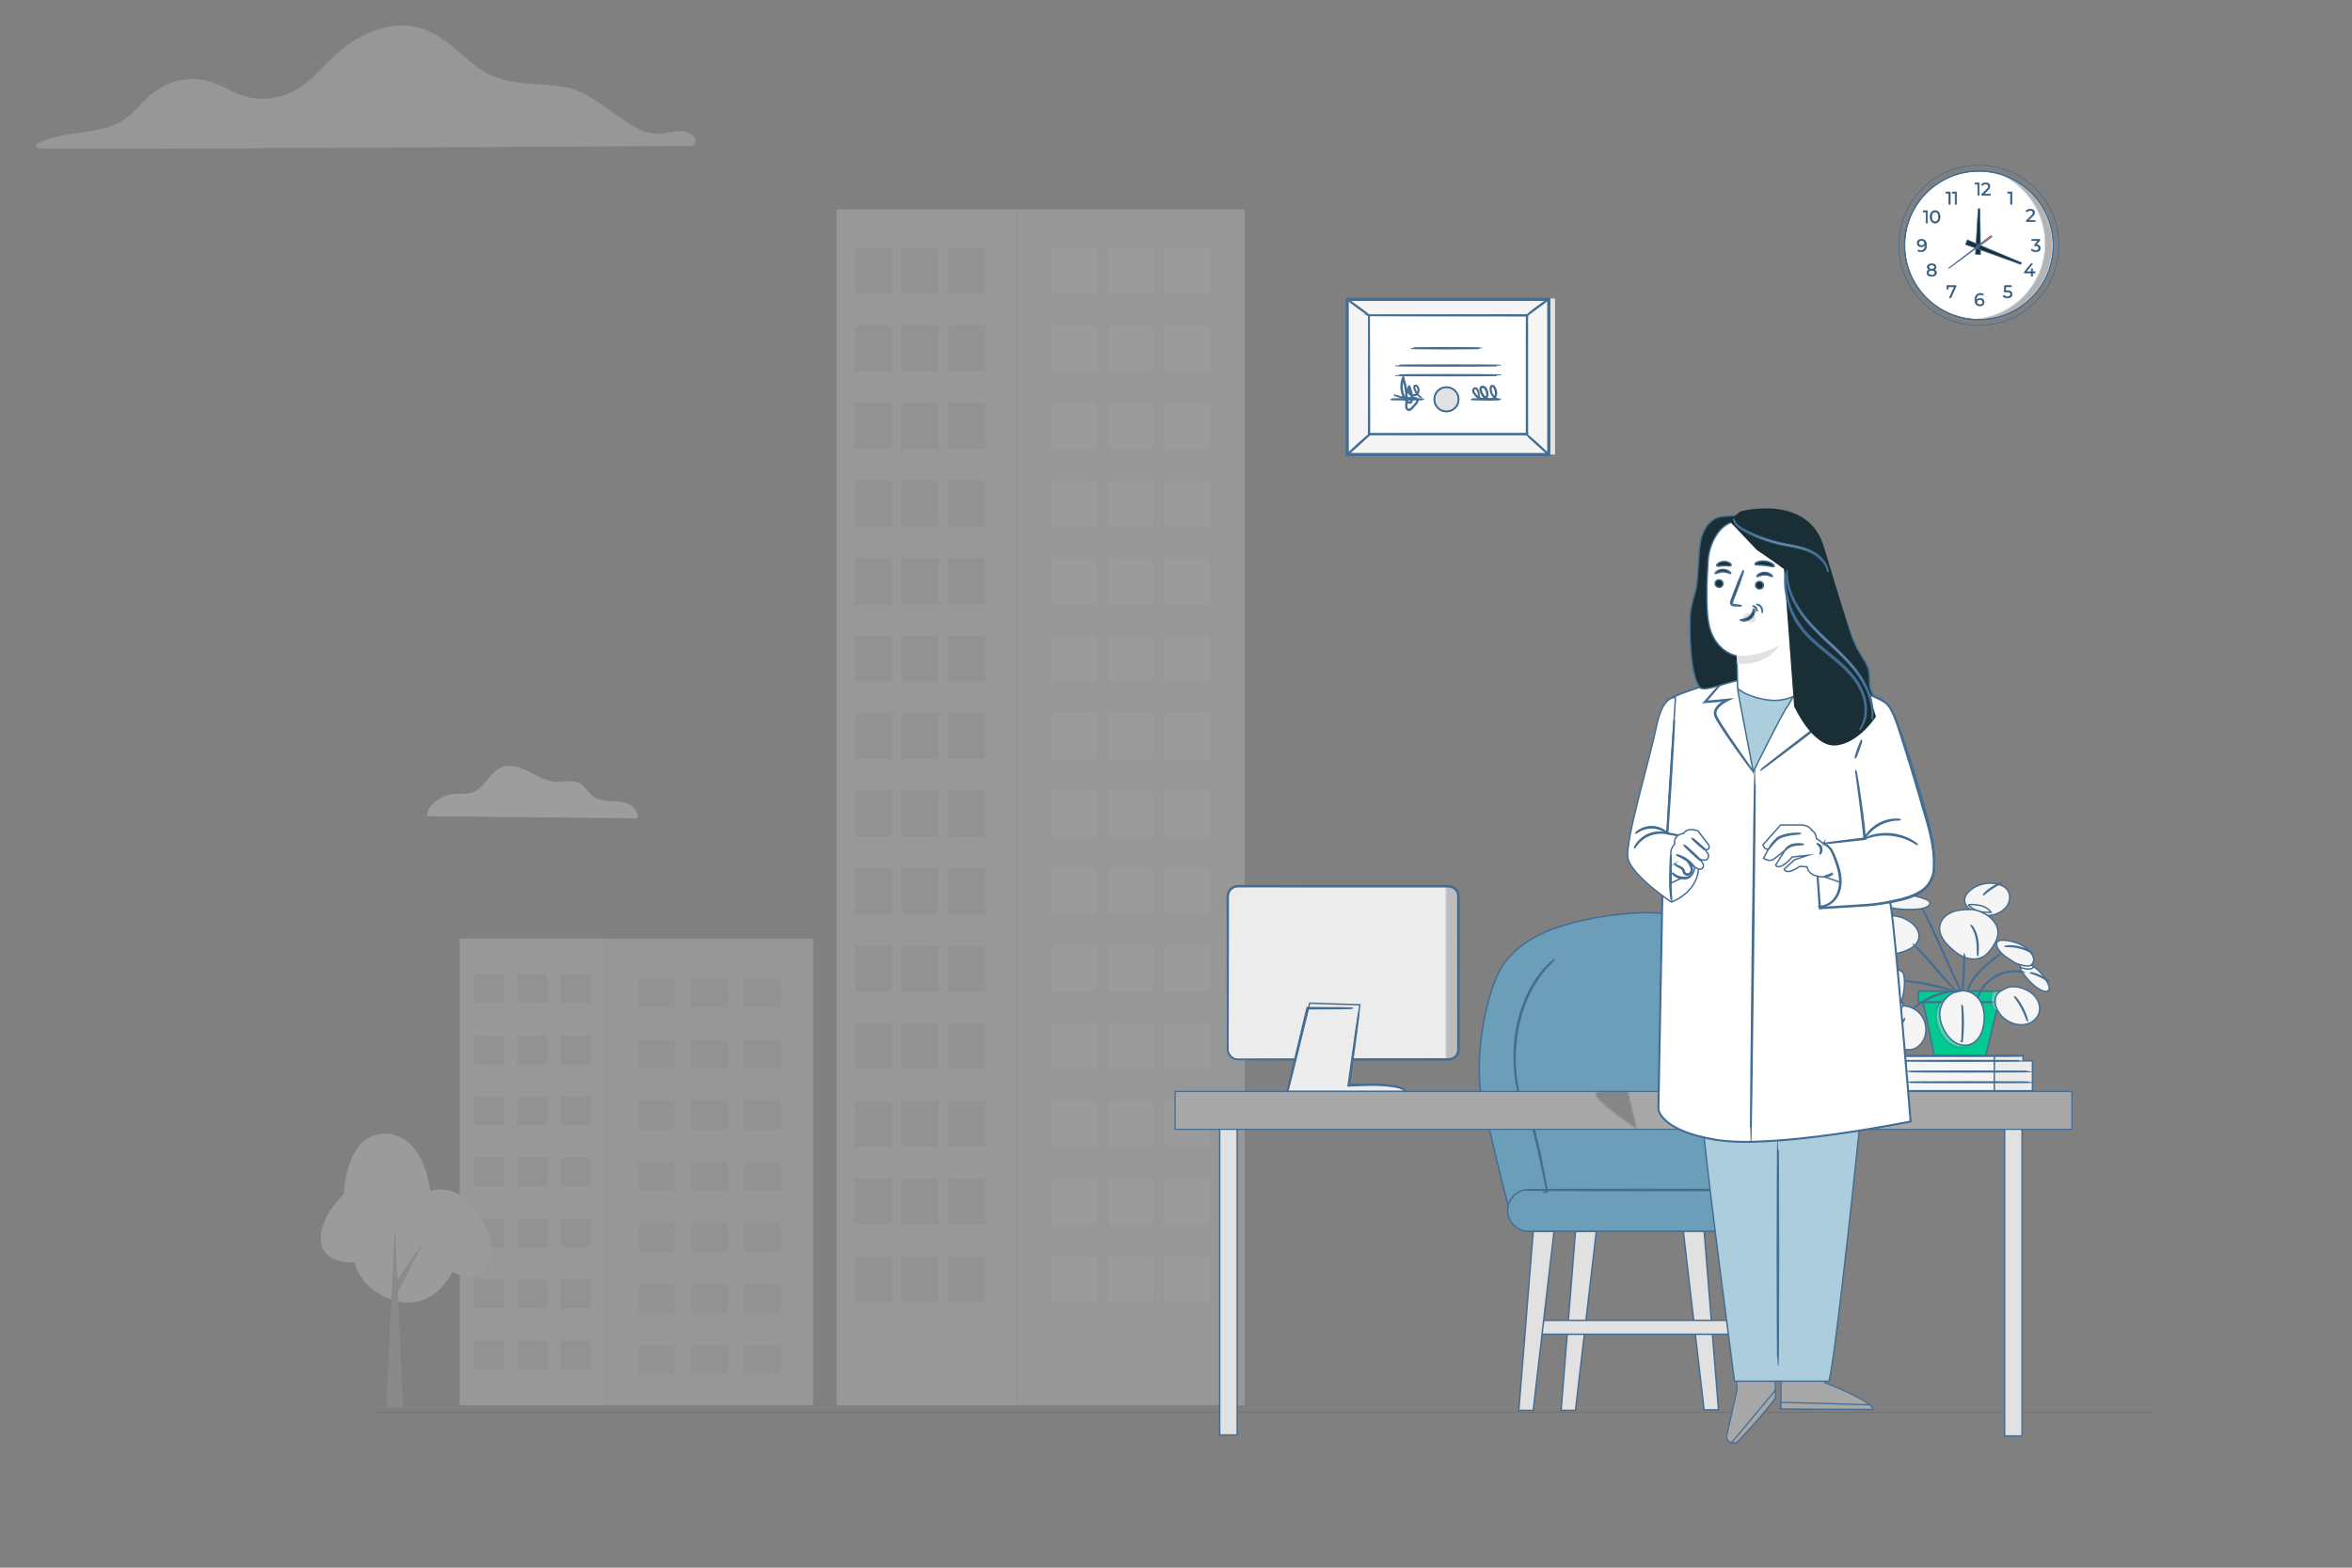 <?xml version="1.0" encoding="UTF-8"?>
<svg xmlns="http://www.w3.org/2000/svg" viewBox="0 0 750 500">
  <rect x="0" y="0" width="750" height="500" fill="#808080" stroke="none"/>
  <defs>
    <style>
      .cls-1 {
        fill: #6d9eb9;
      }

      .cls-1, .cls-2, .cls-3, .cls-4, .cls-5, .cls-6, .cls-7, .cls-8, .cls-9, .cls-10, .cls-11, .cls-12, .cls-13, .cls-14, .cls-15, .cls-16, .cls-17, .cls-18, .cls-19, .cls-20, .cls-21, .cls-22, .cls-23 {
        stroke: #446d94;
        stroke-miterlimit: 10;
      }

      .cls-1, .cls-4, .cls-6, .cls-7, .cls-8, .cls-10, .cls-12, .cls-15, .cls-16, .cls-17, .cls-19 {
        stroke-width: .455px;
      }

      .cls-24, .cls-25, .cls-26, .cls-27, .cls-28, .cls-29, .cls-30, .cls-31 {
        stroke-width: 0px;
      }

      .cls-24, .cls-9, .cls-12 {
        fill: #e1e1e1;
      }

      .cls-2 {
        fill: #ff735d;
      }

      .cls-2, .cls-3, .cls-5, .cls-11, .cls-13, .cls-20 {
        stroke-width: .25px;
      }

      .cls-3, .cls-6 {
        fill: #375a64;
      }

      .cls-32 {
        opacity: .2;
      }

      .cls-4, .cls-27, .cls-23 {
        fill: #ececec;
      }

      .cls-25, .cls-18 {
        fill: #a8a8a8;
      }

      .cls-5, .cls-19 {
        fill: #000;
      }

      .cls-7, .cls-13, .cls-21 {
        fill: #fff;
      }

      .cls-8, .cls-11, .cls-30 {
        fill: #1a2e35;
      }

      .cls-33 {
        opacity: .3;
      }

      .cls-9, .cls-21, .cls-22, .cls-23 {
        stroke-width: .5px;
      }

      .cls-10 {
        fill: #ff9c6a;
      }

      .cls-26 {
        fill: #dedede;
      }

      .cls-28 {
        fill: #c8c8c8;
      }

      .cls-14 {
        stroke-width: .162px;
      }

      .cls-14, .cls-20 {
        fill: none;
      }

      .cls-15, .cls-22 {
        fill: #f5f5f5;
      }

      .cls-29 {
        fill: #f3f3f3;
      }

      .cls-16 {
        fill: #accedc;
      }

      .cls-17 {
        fill: #02ca90;
      }

      .cls-18 {
        stroke-width: .396px;
      }

      .cls-34 {
        opacity: .25;
      }

      .cls-31 {
        fill: #dcdcdc;
      }
    </style>
  </defs>
  <g id="commercilaisti">
    <g>
      <line id="linea_pavimento" data-name="linea pavimento" class="cls-14" x1="119.5" y1="450.522" x2="686.5" y2="450.522"/>
      <g id="grattacieli_1" data-name="grattacieli 1" class="cls-34">
        <path class="cls-31" d="M221.086,46.55c-11.046,0-196.932,1.223-208.614.851-.84-.024-1.289-1.259-.456-1.673,7.365-3.646,15.718-2.915,23.371-5.493,4.504-1.517,7.269-4.462,10.393-7.838,2.699-2.921,5.829-5.157,9.673-6.315,3.401-1.02,7.077-1.151,10.531-.33,3.772.9,7.046,3.059,10.645,4.42,8.93,3.37,17.607.168,23.982-6.441,5.259-5.445,10.429-10.585,17.577-13.517,5.985-2.459,12.63-2.969,18.621-.258,6.819,3.089,11.497,9.302,17.901,13.038,7.592,4.438,16.672,3.388,25.056,4.726,8.408,1.343,14.824,8.402,22.177,12.468,2.512,1.391,5.085,2.555,8.018,2.483,1.643-.042,3.256-.486,4.882-.69,2.531-.312,4.935-.24,6.639,1.871.414.516.329,2.699-.396,2.699Z"/>
        <g>
          <g>
            <rect class="cls-31" x="324.141" y="66.756" width="72.765" height="381.432" transform="translate(721.047 514.944) rotate(180)"/>
            <g>
              <rect class="cls-27" x="371.467" y="79.145" width="14.145" height="14.564" transform="translate(757.079 172.855) rotate(180)"/>
              <rect class="cls-27" x="353.373" y="79.145" width="14.145" height="14.564" transform="translate(720.89 172.855) rotate(180)"/>
              <rect class="cls-27" x="371.467" y="103.872" width="14.145" height="14.564" transform="translate(757.079 222.309) rotate(180)"/>
              <rect class="cls-27" x="353.373" y="103.872" width="14.145" height="14.564" transform="translate(720.89 222.309) rotate(180)"/>
              <rect class="cls-27" x="371.467" y="128.599" width="14.145" height="14.564" transform="translate(757.079 271.763) rotate(180)"/>
              <rect class="cls-27" x="353.373" y="128.599" width="14.145" height="14.564" transform="translate(720.89 271.763) rotate(180)"/>
              <rect class="cls-27" x="371.467" y="153.326" width="14.145" height="14.564" transform="translate(757.079 321.217) rotate(180)"/>
              <rect class="cls-27" x="353.373" y="153.326" width="14.145" height="14.564" transform="translate(720.89 321.217) rotate(180)"/>
              <rect class="cls-27" x="371.467" y="178.053" width="14.145" height="14.564" transform="translate(757.079 370.671) rotate(180)"/>
              <rect class="cls-27" x="353.373" y="178.053" width="14.145" height="14.564" transform="translate(720.89 370.671) rotate(180)"/>
              <rect class="cls-27" x="371.467" y="202.78" width="14.145" height="14.564" transform="translate(757.079 420.124) rotate(180)"/>
              <rect class="cls-27" x="353.373" y="202.78" width="14.145" height="14.564" transform="translate(720.89 420.124) rotate(180)"/>
              <rect class="cls-27" x="371.467" y="227.507" width="14.145" height="14.564" transform="translate(757.079 469.578) rotate(180)"/>
              <rect class="cls-27" x="353.373" y="227.507" width="14.145" height="14.564" transform="translate(720.89 469.578) rotate(180)"/>
              <rect class="cls-27" x="371.467" y="252.234" width="14.145" height="14.564" transform="translate(757.079 519.032) rotate(180)"/>
              <rect class="cls-27" x="353.373" y="252.234" width="14.145" height="14.564" transform="translate(720.89 519.032) rotate(180)"/>
              <rect class="cls-27" x="371.467" y="276.961" width="14.145" height="14.564" transform="translate(757.079 568.485) rotate(180)"/>
              <rect class="cls-27" x="353.373" y="276.961" width="14.145" height="14.564" transform="translate(720.89 568.485) rotate(180)"/>
              <rect class="cls-27" x="371.467" y="301.687" width="14.145" height="14.564" transform="translate(757.079 617.939) rotate(180)"/>
              <rect class="cls-27" x="353.373" y="301.687" width="14.145" height="14.564" transform="translate(720.89 617.939) rotate(180)"/>
              <rect class="cls-27" x="371.467" y="326.414" width="14.145" height="14.564" transform="translate(757.079 667.393) rotate(180)"/>
              <rect class="cls-27" x="353.373" y="326.414" width="14.145" height="14.564" transform="translate(720.89 667.393) rotate(180)"/>
              <rect class="cls-27" x="371.467" y="351.141" width="14.145" height="14.564" transform="translate(757.079 716.847) rotate(180)"/>
              <rect class="cls-27" x="353.373" y="351.141" width="14.145" height="14.564" transform="translate(720.89 716.847) rotate(180)"/>
              <rect class="cls-27" x="371.467" y="375.868" width="14.145" height="14.564" transform="translate(757.079 766.301) rotate(180)"/>
              <rect class="cls-27" x="353.373" y="375.868" width="14.145" height="14.564" transform="translate(720.89 766.301) rotate(180)"/>
              <rect class="cls-27" x="371.467" y="400.595" width="14.145" height="14.564" transform="translate(757.079 815.755) rotate(180)"/>
              <rect class="cls-27" x="335.435" y="400.595" width="14.145" height="14.564"/>
              <rect class="cls-27" x="335.435" y="375.868" width="14.145" height="14.564"/>
              <rect class="cls-27" x="335.435" y="351.141" width="14.145" height="14.564"/>
              <rect class="cls-27" x="335.435" y="326.414" width="14.145" height="14.564"/>
              <rect class="cls-27" x="335.435" y="301.687" width="14.145" height="14.564"/>
              <rect class="cls-27" x="335.435" y="276.961" width="14.145" height="14.564"/>
              <rect class="cls-27" x="335.435" y="252.234" width="14.145" height="14.564"/>
              <rect class="cls-27" x="335.435" y="227.507" width="14.145" height="14.564"/>
              <rect class="cls-27" x="335.435" y="202.78" width="14.145" height="14.564"/>
              <rect class="cls-27" x="335.435" y="178.053" width="14.145" height="14.564"/>
              <rect class="cls-27" x="335.435" y="153.326" width="14.145" height="14.564"/>
              <rect class="cls-27" x="335.435" y="128.599" width="14.145" height="14.564"/>
              <rect class="cls-27" x="335.435" y="103.872" width="14.145" height="14.564"/>
              <rect class="cls-27" x="335.435" y="79.145" width="14.145" height="14.564"/>
              <rect class="cls-27" x="353.373" y="400.595" width="14.145" height="14.564" transform="translate(720.89 815.755) rotate(180)"/>
            </g>
          </g>
          <g>
            <rect class="cls-26" x="266.77" y="66.756" width="57.371" height="381.432" transform="translate(590.911 514.944) rotate(180)"/>
            <g>
              <rect class="cls-28" x="272.685" y="400.595" width="11.681" height="14.564"/>
              <rect class="cls-28" x="287.628" y="400.595" width="11.68" height="14.564"/>
              <rect class="cls-28" x="272.685" y="375.868" width="11.681" height="14.564"/>
              <rect class="cls-28" x="287.628" y="375.868" width="11.68" height="14.564"/>
              <rect class="cls-28" x="272.685" y="351.141" width="11.681" height="14.564"/>
              <rect class="cls-28" x="287.628" y="351.141" width="11.68" height="14.564"/>
              <rect class="cls-28" x="272.685" y="326.414" width="11.681" height="14.564"/>
              <rect class="cls-28" x="287.628" y="326.414" width="11.68" height="14.564"/>
              <rect class="cls-28" x="272.685" y="301.687" width="11.681" height="14.564"/>
              <rect class="cls-28" x="287.628" y="301.687" width="11.68" height="14.564"/>
              <rect class="cls-28" x="272.685" y="276.961" width="11.681" height="14.564"/>
              <rect class="cls-28" x="287.628" y="276.961" width="11.68" height="14.564"/>
              <rect class="cls-28" x="272.685" y="252.234" width="11.681" height="14.564"/>
              <rect class="cls-28" x="287.628" y="252.234" width="11.68" height="14.564"/>
              <rect class="cls-28" x="272.685" y="227.507" width="11.681" height="14.564"/>
              <rect class="cls-28" x="287.628" y="227.507" width="11.68" height="14.564"/>
              <rect class="cls-28" x="272.685" y="202.78" width="11.681" height="14.564"/>
              <rect class="cls-28" x="287.628" y="202.78" width="11.68" height="14.564"/>
              <rect class="cls-28" x="272.685" y="178.053" width="11.681" height="14.564"/>
              <rect class="cls-28" x="287.628" y="178.053" width="11.68" height="14.564"/>
              <rect class="cls-28" x="272.685" y="153.326" width="11.681" height="14.564"/>
              <rect class="cls-28" x="287.628" y="153.326" width="11.68" height="14.564"/>
              <rect class="cls-28" x="272.685" y="128.599" width="11.681" height="14.564"/>
              <rect class="cls-28" x="287.628" y="128.599" width="11.68" height="14.564"/>
              <rect class="cls-28" x="272.685" y="103.872" width="11.681" height="14.564"/>
              <rect class="cls-28" x="287.628" y="103.872" width="11.68" height="14.564"/>
              <rect class="cls-28" x="272.685" y="79.145" width="11.681" height="14.564"/>
              <rect class="cls-28" x="302.44" y="79.145" width="11.68" height="14.564" transform="translate(616.561 172.855) rotate(180)"/>
              <rect class="cls-28" x="302.44" y="103.872" width="11.68" height="14.564" transform="translate(616.561 222.309) rotate(180)"/>
              <rect class="cls-28" x="302.44" y="128.599" width="11.68" height="14.564" transform="translate(616.561 271.763) rotate(180)"/>
              <rect class="cls-28" x="302.44" y="153.326" width="11.68" height="14.564" transform="translate(616.561 321.217) rotate(180)"/>
              <rect class="cls-28" x="302.44" y="178.053" width="11.68" height="14.564" transform="translate(616.561 370.671) rotate(180)"/>
              <rect class="cls-28" x="302.44" y="202.78" width="11.68" height="14.564" transform="translate(616.561 420.124) rotate(180)"/>
              <rect class="cls-28" x="302.44" y="227.507" width="11.68" height="14.564" transform="translate(616.561 469.578) rotate(180)"/>
              <rect class="cls-28" x="302.44" y="252.234" width="11.68" height="14.564" transform="translate(616.561 519.032) rotate(180)"/>
              <rect class="cls-28" x="302.44" y="276.961" width="11.68" height="14.564" transform="translate(616.561 568.485) rotate(180)"/>
              <rect class="cls-28" x="302.44" y="301.687" width="11.68" height="14.564" transform="translate(616.561 617.939) rotate(180)"/>
              <rect class="cls-28" x="302.44" y="326.414" width="11.68" height="14.564" transform="translate(616.561 667.393) rotate(180)"/>
              <rect class="cls-28" x="302.44" y="351.141" width="11.68" height="14.564" transform="translate(616.561 716.847) rotate(180)"/>
              <rect class="cls-28" x="302.44" y="375.868" width="11.68" height="14.564" transform="translate(616.561 766.301) rotate(180)"/>
              <rect class="cls-28" x="302.44" y="400.595" width="11.68" height="14.564" transform="translate(616.561 815.755) rotate(180)"/>
              <rect class="cls-28" x="287.628" y="79.145" width="11.68" height="14.564"/>
            </g>
          </g>
        </g>
        <g>
          <g>
            <rect class="cls-31" x="193.046" y="299.336" width="66.262" height="148.852" transform="translate(452.354 747.524) rotate(180)"/>
            <g>
              <rect class="cls-28" x="237.161" y="312.221" width="11.726" height="9.12" transform="translate(486.048 633.561) rotate(180)"/>
              <rect class="cls-28" x="237.161" y="331.7" width="11.726" height="9.12" transform="translate(486.048 672.519) rotate(180)"/>
              <rect class="cls-28" x="237.161" y="351.178" width="11.726" height="9.12" transform="translate(486.048 711.476) rotate(180)"/>
              <rect class="cls-28" x="237.161" y="370.657" width="11.726" height="9.12" transform="translate(486.048 750.434) rotate(180)"/>
              <rect class="cls-28" x="237.161" y="390.136" width="11.726" height="9.12" transform="translate(486.048 789.391) rotate(180)"/>
              <rect class="cls-28" x="237.161" y="409.614" width="11.726" height="9.12" transform="translate(486.048 828.348) rotate(180)"/>
              <rect class="cls-28" x="237.161" y="429.093" width="11.726" height="9.12" transform="translate(486.048 867.306) rotate(180)"/>
              <rect class="cls-28" x="220.292" y="312.221" width="11.727" height="9.12" transform="translate(452.312 633.561) rotate(180)"/>
              <rect class="cls-28" x="220.292" y="331.7" width="11.727" height="9.12" transform="translate(452.312 672.519) rotate(180)"/>
              <rect class="cls-28" x="220.292" y="351.178" width="11.727" height="9.12" transform="translate(452.312 711.476) rotate(180)"/>
              <rect class="cls-28" x="220.292" y="370.657" width="11.727" height="9.12" transform="translate(452.312 750.434) rotate(180)"/>
              <rect class="cls-28" x="220.292" y="390.136" width="11.727" height="9.12" transform="translate(452.312 789.391) rotate(180)"/>
              <rect class="cls-28" x="220.292" y="409.614" width="11.727" height="9.12" transform="translate(452.312 828.348) rotate(180)"/>
              <rect class="cls-28" x="220.292" y="429.093" width="11.727" height="9.12" transform="translate(452.312 867.306) rotate(180)"/>
              <rect class="cls-28" x="203.466" y="312.221" width="11.726" height="9.12" transform="translate(418.659 633.561) rotate(180)"/>
              <rect class="cls-28" x="203.466" y="331.7" width="11.726" height="9.12" transform="translate(418.659 672.519) rotate(180)"/>
              <rect class="cls-28" x="203.466" y="351.178" width="11.726" height="9.12" transform="translate(418.659 711.476) rotate(180)"/>
              <rect class="cls-28" x="203.466" y="370.657" width="11.726" height="9.12" transform="translate(418.659 750.434) rotate(180)"/>
              <rect class="cls-28" x="203.466" y="390.136" width="11.726" height="9.12" transform="translate(418.659 789.391) rotate(180)"/>
              <rect class="cls-28" x="203.466" y="409.614" width="11.726" height="9.12" transform="translate(418.659 828.348) rotate(180)"/>
              <rect class="cls-28" x="203.466" y="429.093" width="11.726" height="9.12" transform="translate(418.659 867.306) rotate(180)"/>
            </g>
          </g>
          <g>
            <rect class="cls-26" x="146.556" y="299.336" width="46.49" height="148.852" transform="translate(339.602 747.524) rotate(180)"/>
            <g>
              <rect class="cls-28" x="151.315" y="427.638" width="9.546" height="9.12"/>
              <rect class="cls-28" x="151.315" y="408.16" width="9.546" height="9.12"/>
              <rect class="cls-28" x="151.315" y="388.681" width="9.546" height="9.12"/>
              <rect class="cls-28" x="151.315" y="369.203" width="9.546" height="9.12"/>
              <rect class="cls-28" x="151.315" y="349.724" width="9.546" height="9.12"/>
              <rect class="cls-28" x="151.315" y="330.245" width="9.546" height="9.12"/>
              <rect class="cls-28" x="151.315" y="310.766" width="9.546" height="9.12"/>
              <rect class="cls-28" x="165.045" y="427.638" width="9.545" height="9.12"/>
              <rect class="cls-28" x="165.045" y="408.16" width="9.545" height="9.12"/>
              <rect class="cls-28" x="165.045" y="388.681" width="9.545" height="9.12"/>
              <rect class="cls-28" x="165.045" y="369.203" width="9.545" height="9.12"/>
              <rect class="cls-28" x="165.045" y="349.724" width="9.545" height="9.12"/>
              <rect class="cls-28" x="165.045" y="330.245" width="9.545" height="9.12"/>
              <rect class="cls-28" x="165.045" y="310.766" width="9.545" height="9.12"/>
              <rect class="cls-28" x="178.742" y="427.638" width="9.545" height="9.12"/>
              <rect class="cls-28" x="178.742" y="408.16" width="9.545" height="9.12"/>
              <rect class="cls-28" x="178.742" y="388.681" width="9.545" height="9.12"/>
              <rect class="cls-28" x="178.742" y="369.203" width="9.545" height="9.12"/>
              <rect class="cls-28" x="178.742" y="349.724" width="9.545" height="9.12"/>
              <rect class="cls-28" x="178.742" y="330.245" width="9.545" height="9.12"/>
              <rect class="cls-28" x="178.742" y="310.766" width="9.545" height="9.12"/>
            </g>
          </g>
        </g>
        <g>
          <path class="cls-27" d="M137.186,379.848s9.278-3.67,16.625,9.145c7.534,13.142-1.938,21.785-9.44,16.625,0,0-5.902,12.359-17.676,9.402-11.774-2.957-13.677-12.381-13.677-12.381,0,0-10.453.725-10.739-7.078-.286-7.803,7.377-14.713,7.377-14.713,0,0,.463-19.432,13.123-19.271,12.66.161,14.407,18.27,14.407,18.27Z"/>
          <g>
            <polygon class="cls-25" points="128.499 448.7 125.912 390.876 123.199 448.694 128.499 448.7"/>
            <polygon class="cls-25" points="126.676 412.606 134.82 396.395 125.34 410.074 126.676 412.606"/>
          </g>
        </g>
        <g id="nuvola">
          <path class="cls-29" d="M136.298,260.331c-.513-3.72,4.746-6.788,8.692-7.101,1.886-.148,3.842.139,5.624-.487,3.868-1.347,5.406-6.336,9.178-7.927,2.816-1.191,6.067-.13,8.796,1.243s5.432,3.103,8.483,3.303c2.66.174,5.537-.817,7.866.487,1.73.965,2.642,2.964,4.233,4.137,1.565,1.156,3.598,1.399,5.537,1.504,1.938.104,3.946.122,5.71.93,1.764.808,3.225,2.677,2.86,4.581l-66.978-.669Z"/>
        </g>
      </g>
      <g id="avvocati_accessori" data-name="avvocati + accessori">
        <g>
          <g>
            <polygon class="cls-24" points="495.873 95.203 495.873 144.962 431.605 144.962 429.289 95.551 495.873 95.203"/>
            <g>
              <rect class="cls-22" x="437.004" y="88.092" width="49.47" height="64.269" transform="translate(341.512 581.966) rotate(-90)"/>
              <path class="cls-9" d="M429.359,145.207h64.76v-49.961h-64.76v49.961ZM493.628,144.717h-63.778v-48.979h63.778v48.979Z"/>
            </g>
            <g>
              <rect class="cls-21" x="436.565" y="100.576" width="50.347" height="37.874"/>
              <path class="cls-9" d="M436.565,100.576s.085.004.244.007c.165.002.4.004.708.007.628.003,1.548.008,2.742.014,2.398.007,5.896.018,10.326.031,8.854.014,21.425.034,36.326.057l-.115-.115c-.004,11.36-.008,24.255-.012,37.87v.004l.128-.128c-18.749.008-36.129.016-50.347.023l.105.105c-.023-11.446-.041-20.9-.055-27.502-.012-3.302-.021-5.889-.027-7.658-.005-.879-.009-1.554-.012-2.017-.004-.457-.012-.698-.012-.698,0,0-.008.226-.011.676-.003.458-.007,1.126-.012,1.997-.006,1.763-.015,4.342-.027,7.634-.013,6.617-.032,16.094-.055,27.567l-0.0.105.105 0c14.219.006,31.599.014,50.347.023l.128 0v-.132c-.004-13.615-.009-26.51-.012-37.87l-0-.116-.115 0c-14.932.023-27.529.043-36.401.057-4.419.013-7.908.024-10.3.031-1.185.006-2.097.011-2.72.014-.302.003-.533.005-.695.007-.155.002-.231.007-.231.007Z"/>
            </g>
            <path class="cls-9" d="M493.873,95.377c-.021-.029-.435.228-1.087.668-.652.44-1.544,1.061-2.51,1.775-.966.714-1.82,1.388-2.424,1.893-.604.505-.961.837-.94.863.023.028.42-.254,1.051-.721.703-.522,1.54-1.143,2.464-1.83.924-.688,1.76-1.31,2.463-1.833.625-.477,1.002-.786.982-.815Z"/>
            <path class="cls-9" d="M429.604,95.492c-.042.057,1.483,1.241,3.405,2.645,1.922,1.404,3.514,2.496,3.556,2.439.042-.057-1.483-1.241-3.405-2.645-1.922-1.404-3.514-2.496-3.556-2.439Z"/>
            <g>
              <line class="cls-21" x1="429.604" y1="144.962" x2="436.821" y2="138.45"/>
              <path class="cls-9" d="M436.821,138.45c-.047-.052-1.701,1.363-3.694,3.161-1.993,1.798-3.57,3.299-3.523,3.351.047.052,1.701-1.363,3.694-3.161,1.992-1.798,3.57-3.298,3.523-3.351Z"/>
            </g>
            <path class="cls-9" d="M493.873,144.962c.047-.052-1.457-1.487-3.359-3.204-1.903-1.718-3.483-3.067-3.531-3.015-.047.052,1.456,1.487,3.359,3.204,1.902,1.717,3.483,3.067,3.53,3.014Z"/>
          </g>
          <path class="cls-9" d="M450.083,111.064c0,.073,4.981.132,11.123.132,6.145,0,11.124-.059,11.124-.132s-4.98-.132-11.124-.132c-6.143,0-11.123.059-11.123.132Z"/>
          <path class="cls-9" d="M445.072,116.577c0,.073,7.463.132,16.666.132,9.207,0,16.668-.059,16.668-.132,0-.073-7.461-.132-16.668-.132-9.204,0-16.666.059-16.666.132Z"/>
          <path class="cls-9" d="M445.072,119.67c0,.073,7.463.132,16.666.132,9.207,0,16.668-.059,16.668-.132s-7.461-.132-16.668-.132c-9.204,0-16.666.059-16.666.132Z"/>
          <g>
            <path class="cls-9" d="M457.367,127.362c0,2.142,1.736,3.878,3.878,3.878s3.878-1.736,3.878-3.878-1.736-3.878-3.878-3.878-3.878,1.736-3.878,3.878Z"/>
            <path class="cls-9" d="M461.246,131.253c2.146,0,3.891-1.745,3.891-3.891,0-2.145-1.746-3.891-3.891-3.891s-3.891,1.746-3.891,3.891c0,2.146,1.746,3.891,3.891,3.891ZM461.246,123.497c2.131,0,3.866,1.734,3.866,3.866,0,2.131-1.734,3.866-3.866,3.866s-3.866-1.734-3.866-3.866c0-2.132,1.734-3.866,3.866-3.866Z"/>
          </g>
          <path class="cls-9" d="M469.136,127.362c0,.073,2.092.132,4.672.132,2.581,0,4.673-.059,4.673-.132,0-.073-2.092-.132-4.673-.132-2.58,0-4.672.059-4.672.132Z"/>
          <path class="cls-9" d="M443.51,127.362c0,.073,2.341.132,5.228.132,2.888,0,5.228-.059,5.228-.132,0-.073-2.34-.132-5.228-.132-2.887,0-5.228.059-5.228.132Z"/>
          <path class="cls-23" d="M471.55,126.632c.007.001.036-.108.056-.32.017-.212.024-.531-.053-.933-.084-.398-.231-.885-.59-1.364-.097-.114-.226-.228-.399-.272-.172-.047-.369 0-.514.11-.299.207-.438.639-.325,1.012.098.378.336.695.571,1.01.241.316.517.632.858.905.341.269.751.501,1.23.567.469.062.987-.017,1.411-.316.441-.287.661-.861.619-1.382-.036-.53-.204-1.018-.418-1.509-.116-.244-.272-.486-.509-.666-.237-.174-.541-.271-.854-.213-.318.054-.576.334-.641.637-.071.302-.026.6.052.876.18.551.442,1.03.766,1.48.328.441.74.826,1.235,1.058.493.231,1.047.307,1.567.199.521-.099.985-.438,1.239-.875.261-.434.357-.933.329-1.402-.027-.47-.164-.907-.341-1.301-.174-.373-.389-.819-.861-.942-.239-.052-.486.086-.593.275-.111.186-.144.386-.156.574-.016.744.182,1.401.462,1.909.271.517.621.888.928,1.153.312.264.592.416.784.507.196.085.303.118.306.111.016-.029-.428-.162-1.021-.696-.289-.27-.616-.64-.865-1.144-.258-.495-.432-1.133-.406-1.83.012-.168.049-.343.135-.48.083-.136.236-.212.389-.179.153.031.299.158.413.308.116.148.201.332.286.523.335.739.486,1.702.005,2.486-.229.384-.622.667-1.083.755-.458.094-.962.024-1.404-.186-.893-.431-1.513-1.39-1.858-2.377-.071-.248-.104-.511-.049-.739.051-.225.22-.402.437-.443.216-.043.462.029.646.165.185.139.326.346.431.567.2.453.368.944.4,1.41.034.468-.141.923-.509,1.17-.356.257-.82.337-1.237.283-.42-.053-.805-.26-1.126-.509-.323-.252-.593-.553-.832-.857-.237-.307-.463-.608-.551-.933-.101-.322.01-.653.244-.83.232-.194.535-.087.701.123.34.43.508.909.601,1.289.173.779.066,1.232.098,1.232Z"/>
          <path class="cls-23" d="M444.734,126.011c-.002.004.033.023.101.056.069.032.171.083.31.139.275.117.689.272,1.238.427.549.151,1.236.302,2.047.376.406.038.842.057,1.305.049.462.009.961-.092,1.442-.037.238.031.47.136.627.32.163.181.189.436.077.669-.105.234-.297.451-.476.678-.182.225-.374.45-.574.675-.2.224-.41.447-.628.669-.218.219-.439.45-.709.546-.267.105-.56-.015-.736-.259-.184-.238-.23-.56-.22-.888.279-2.713.061-5.828-.974-8.88l-.113-.333-.133.325c-.289.704-.473,1.501-.523,2.316-.056,1.116.122,2.229.53,3.229.203.5.457.974.755,1.41.293.422.657.881,1.219,1.028.281.082.633-.033.8-.285.169-.249.194-.527.211-.774.029-.499.014-.992-.046-1.472-.117-.961-.405-1.863-.809-2.662l-.085-.168-.111.149c-.639.861-.352,2.142.497,2.621.835.476,1.928.203,2.39-.522.46-.72.333-1.647-.156-2.183-.118-.137-.268-.253-.447-.309-.178-.061-.405-.01-.522.144-.119.152-.132.333-.125.49.008.159.047.312.097.448.385,1.1.995,1.815,1.434,2.24.223.214.412.358.54.452.131.091.201.134.205.129.004-.005-.059-.059-.182-.158-.12-.103-.3-.255-.512-.474-.418-.436-.999-1.153-1.356-2.233-.085-.251-.144-.584.015-.799.176-.221.535-.071.729.179.433.482.537,1.338.12,1.969-.403.632-1.398.87-2.124.443-.732-.408-.979-1.566-.421-2.295l-.195-.019c.387.778.662,1.656.772,2.588.057.466.069.944.039,1.427-.014.237-.048.475-.166.643-.119.166-.323.24-.535.183-.213-.052-.418-.189-.595-.35-.178-.159-.315-.373-.469-.577-.287-.42-.531-.877-.725-1.359-.392-.965-.562-2.04-.509-3.117.049-.786.225-1.553.502-2.23l-.246-.008c1.023,3.02,1.251,6.068.987,8.79-.01.347.041.737.272,1.033.111.146.259.27.439.337.18.067.384.058.554-.005.345-.129.572-.387.791-.606.22-.226.43-.453.631-.681.201-.228.392-.458.575-.687.177-.231.372-.448.497-.728.137-.273.098-.65-.114-.869-.196-.225-.478-.343-.744-.375-.269-.035-.525-.009-.767.011-.241.02-.476.036-.704.043-.457.014-.888.001-1.289-.029-.803-.06-1.486-.195-2.034-.33-.548-.139-.965-.278-1.245-.38-.28-.101-.426-.157-.43-.147Z"/>
        </g>
      </g>
    </g>
  </g>
  <g id="ingegnere">
    <g>
      <g>
        <rect class="cls-17" x="611.737" y="316.117" width="28.478" height="3.557" transform="translate(1251.952 635.791) rotate(180)"/>
        <polyline class="cls-17" points="637.336 319.671 633.186 336.754 616.858 336.754 613.245 319.671"/>
        <path class="cls-15" d="M637.661,319.637c0-.07-5.75-.127-12.841-.127-7.094,0-12.842.057-12.842.127s5.749.127,12.842.127c7.091,0,12.841-.057,12.841-.127Z"/>
        <g>
          <path class="cls-15" d="M645.373,310.88c1.701,2.031,3.504,4.139,5.964,5.125.597.239,1.356.377,1.82-.069.541-.521.286-1.425-.042-2.1-1.383-2.843-3.593-5.448-6.577-6.495-.605-.212-1.337-.338-1.841.058-.581.456-.538,1.374-.206,2.033.333.659.883,1.19,1.217,1.849"/>
          <path class="cls-15" d="M648.509,308.319s-.7,1.633-4.259.191c0,0-.23-1.023.446-1.11.676-.087,2.145-.426,3.813.92Z"/>
          <path class="cls-15" d="M630.361,318.911c.053.02.311-1.049,1.177-2.563.849-1.505,2.416-3.432,4.72-4.762,2.306-1.329,4.758-1.722,6.486-1.703,1.744.009,2.798.32,2.808.264.002-.009-.062-.031-.186-.067-.125-.032-.307-.092-.549-.137-.48-.107-1.188-.213-2.07-.24-1.751-.065-4.26.305-6.616,1.662-2.354,1.359-3.93,3.346-4.75,4.895-.418.777-.681,1.443-.829,1.912-.082.232-.122.42-.156.544-.031.126-.043.193-.035.195Z"/>
          <path class="cls-15" d="M653.375,313.103c.02-.025-.246-.292-.73-.661-.483-.37-1.192-.83-2.03-1.235-.839-.403-1.642-.67-2.232-.817-.591-.148-.966-.189-.972-.158-.019.077,1.445.403,3.093,1.204,1.653.789,2.822,1.73,2.87,1.667Z"/>
        </g>
        <path class="cls-15" d="M628.094,289.923c-1.237-.706-1.887-2.302-1.496-3.671.259-.907.904-1.656,1.622-2.268,2.488-2.124,6.09-2.861,9.213-1.883.942.295,1.864.753,2.506,1.503,1.159,1.354,1.147,3.466.254,5.009-.893,1.543-2.517,2.557-4.225,3.067-2.727.815-5.611-.03-7.872-1.757"/>
        <path class="cls-15" d="M634.913,291.003s-1.027-1.856-3.985-2.311c-2.958-.455-3.29,0-3.29,0,0,0,1.732,1.517,3.163,1.93s4.112.381,4.112.381Z"/>
        <path class="cls-15" d="M601.718,324.549c.335-1.465,1.317-2.836,2.725-3.362l.816-.312c2.549-.449,5.301.516,7.01,2.459,1.709,1.943,2.315,4.796,1.544,7.267-.601,1.924-2.106,3.645-4.069,4.102-1.705.397-3.546-.207-4.887-1.333-1.341-1.126-2.224-2.719-2.769-4.383-.468-1.429-.706-2.974-.37-4.439Z"/>
        <path class="cls-15" d="M601.576,292.138c2.772-.371,5.681.418,7.884,2.14.763.597,1.451,1.309,1.912,2.161s.683,1.854.503,2.805c-.186.981-.785,1.852-1.542,2.503-.757.652-1.666,1.103-2.594,1.472-2.798,1.113-5.87,1.529-8.863,1.2-1.07-.117-2.143-.333-3.114-.797-.971-.464-1.841-1.197-2.323-2.16-.662-1.322-.515-2.957.165-4.27.68-1.313,1.584-2.418,2.861-3.163,1.277-.745,1.71-1.427,5.111-1.894"/>
        <path class="cls-15" d="M627.095,317.145c.062.017.248-1.045.982-2.592.191-.383.392-.806.666-1.228.247-.438.559-.876.887-1.337.678-.904,1.478-1.861,2.413-2.777,1.859-1.843,3.74-3.304,5.087-4.372.675-.534,1.222-.965,1.593-1.272.372-.307.572-.483.561-.496-.011-.014-.232.136-.622.418-.425.313-.977.719-1.643,1.208-1.375,1.033-3.281,2.476-5.157,4.335-.942.923-1.748,1.896-2.423,2.819-.327.47-.636.918-.879,1.367-.27.433-.464.867-.647,1.26-.2.385-.304.767-.427,1.087-.126.32-.195.609-.247.845-.111.471-.163.732-.146.735Z"/>
        <path class="cls-15" d="M610.151,321.576c.011.014.197-.113.522-.352.322-.242.8-.578,1.401-.974,1.2-.793,2.94-1.775,4.988-2.567,2.051-.787,3.999-1.227,5.421-1.444.711-.11,1.291-.182,1.692-.219.401-.041.624-.072.623-.09-.001-.018-.224-.02-.63-.009-.405.006-.991.051-1.711.139-1.439.173-3.416.589-5.488,1.385-2.069.801-3.814,1.818-4.997,2.656-.593.418-1.057.777-1.362,1.045-.308.264-.472.416-.461.429Z"/>
        <path class="cls-15" d="M605.314,312.642c-.001.018.259.056.73.11.517.061,1.188.141,1.994.236,1.682.208,4.0.544,6.536,1.047,2.536.505,4.807,1.08,6.441,1.531.782.22,1.432.403,1.933.544.456.13.711.194.717.177.006-.017-.239-.112-.687-.272-.447-.161-1.1-.375-1.913-.623-1.625-.497-3.896-1.101-6.441-1.608-2.544-.504-4.874-.814-6.565-.976-.846-.082-1.531-.134-2.006-.156-.474-.024-.737-.029-.739-.012Z"/>
        <path class="cls-15" d="M610.058,301.019c-.012.013.177.223.529.593.353.369.859.907,1.474,1.581,1.236,1.343,2.886,3.25,4.703,5.364,1.818,2.115,3.493,4.007,4.765,5.322.633.66,1.16,1.18,1.535,1.528.375.349.587.535.599.522.012-.013-.177-.223-.529-.593-.353-.369-.859-.907-1.474-1.581-1.236-1.343-2.886-3.251-4.704-5.365-1.817-2.114-3.492-4.006-4.764-5.321-.633-.66-1.16-1.18-1.535-1.528-.375-.349-.587-.535-.599-.523Z"/>
        <g>
          <path class="cls-15" d="M628.744,289.17c-.024,0-.048 0-.071 0-.001-0-.002-0-.003-0h.075Z"/>
          <path class="cls-15" d="M618.568,295.178c.384-2.031,2.127-3.594,4.06-4.326,1.911-.724,4.001-.772,6.045-.772,1.299.021,4.056.823,6.133,2.714,1.234,1.124,2.21,2.634,2.315,4.3.111,1.754-.739,3.422-1.7,4.894-.782,1.197-1.686,2.366-2.921,3.087-1.746,1.02-3.964.999-5.866.311-1.902-.688-3.529-1.977-4.973-3.393-.929-.911-1.807-1.895-2.413-3.047-.605-1.151-.923-2.49-.681-3.768Z"/>
        </g>
        <path class="cls-15" d="M625.838,316.628c.07.004.268-2.777.441-6.21.173-3.434.257-6.22.187-6.223-.07-.003-.268,2.776-.441,6.211-.173,3.433-.257,6.219-.187,6.223Z"/>
        <path class="cls-15" d="M612.421,288.691c-.008.004.035.102.123.285.103.206.235.469.397.794.348.688.851,1.684,1.45,2.926,1.209,2.478,2.802,5.938,4.53,9.775,1.728,3.839,3.291,7.315,4.47,9.81.586,1.249,1.076,2.252,1.423,2.942.167.324.301.586.407.79.095.179.149.272.157.268.008-.004-.031-.104-.111-.29-.094-.21-.214-.478-.363-.811-.332-.732-.789-1.74-1.349-2.974-1.138-2.544-2.688-6.01-4.401-9.839-1.729-3.838-3.349-7.29-4.601-9.75-.62-1.233-1.148-2.217-1.524-2.892-.18-.317-.326-.572-.44-.772-.103-.175-.161-.265-.168-.261Z"/>
        <g>
          <path class="cls-15" d="M646.593,308.081c-1.282-.026-3.115-.438-4.194-1.13-2.086-1.337-4.257-2.417-5.412-4.61-.28-.532-.491-1.186-.216-1.721.36-.698,1.309-.792,2.093-.745,3.174.191,6.434,1.305,8.513,3.711.647.749,1.186,1.679,1.126,2.667-.06.988-.93,1.962-1.911,1.827"/>
          <path class="cls-15" d="M639.285,301.842c.004.042.533.004,1.383.028.849.022,2.022.133,3.28.441,1.257.312,2.347.759,3.11,1.135.764.374,1.214.653,1.237.618.016-.023-.401-.357-1.154-.778-.751-.421-1.851-.904-3.132-1.222-1.281-.314-2.48-.398-3.34-.374-.862.023-1.387.124-1.383.152Z"/>
        </g>
        <g>
          <g class="cls-33">
            <path class="cls-15" d="M636.591,322.749c-.968-.772-1.488-1.915-1.681-3.138-.193-1.223-.018-2.45.666-3.482l2.742.01-1.727,6.61Z"/>
          </g>
          <path class="cls-15" d="M636.26,318.645c.186-1.109.861-2.165,1.875-2.651l1.458-.803c1.671-.761,3.641-.57,5.374.034,1.651.575,3.207,1.54,4.243,2.949,1.036,1.409,1.492,3.296.957,4.962-.535,1.666-2.014,2.94-3.692,3.436-1.677.496-3.517.27-5.129-.408-1.952-.821-3.636-2.325-4.538-4.242-.479-1.018-.736-2.168-.549-3.278Z"/>
          <path class="cls-15" d="M642.375,317.782c-.03.025.274.428.736,1.097.462.669,1.067,1.613,1.645,2.708.576,1.096,1.011,2.131,1.301,2.89.29.759.45,1.238.487,1.227.03-.008-.068-.506-.318-1.287-.248-.78-.663-1.839-1.246-2.948-.584-1.108-1.222-2.049-1.725-2.696-.503-.648-.857-1.011-.881-.991Z"/>
        </g>
        <g>
          <g class="cls-33">
            <path class="cls-15" d="M622.959,317.033c2.446-.989,5.401.266,6.927,2.419,1.525,2.153,1.828,4.972,1.486,7.588-.19,1.452-.57,2.902-1.331,4.153-.76,1.251-1.932,2.293-3.341,2.691-1.537.434-3.231.062-4.588-.779-1.357-.841-2.405-2.113-3.204-3.496-1.266-2.191-1.96-4.819-1.375-7.281.585-2.462,2.907-5.071,5.427-5.296"/>
          </g>
          <path class="cls-15" d="M624.191,316.346c2.446-.989,5.401.266,6.927,2.419,1.525,2.153,1.828,4.972,1.486,7.588-.19,1.452-.57,2.902-1.331,4.153-.76,1.251-1.932,2.293-3.342,2.691-1.537.434-3.231.062-4.588-.779-1.357-.841-2.405-2.113-3.204-3.496-1.266-2.191-1.96-4.819-1.375-7.281.585-2.462,2.907-5.071,5.427-5.296"/>
          <path class="cls-15" d="M625.627,332.324c.017.002.048-.163.089-.462.042-.299.089-.734.136-1.272.095-1.076.177-2.568.183-4.217.005-1.65-.067-3.142-.155-4.219-.044-.538-.088-.973-.127-1.273-.039-.3-.069-.465-.086-.463-.037.003-.007.67.034,1.747.042,1.077.085,2.564.08,4.207-.006,1.643-.06,3.13-.108,4.206-.048,1.076-.083,1.743-.046,1.746Z"/>
        </g>
        <path class="cls-15" d="M605.662,332.944c.042-.021-.211-.452-.361-1.222-.157-.764-.152-1.871.196-3.015.35-1.145.905-2.097,1.314-2.772.415-.675.687-1.087.656-1.109-.026-.019-.35.354-.807,1.011-.451.656-1.045,1.612-1.407,2.797-.362,1.186-.338,2.346-.128,3.128.101.393.229.696.338.894.108.198.185.297.198.289Z"/>
        <path class="cls-15" d="M606.993,319.872s-.943,4.788-5.276,3.767c0,0-.157-4.242,5.276-3.767Z"/>
        <path class="cls-15" d="M602.714,309.775c.696-.22,1.407-.442,2.137-.436.73.006,1.497.279,1.92.875.333.469.414,1.067.459,1.64.199,2.523-.095,5.084-.861,7.495-.266.837-.596,1.67-1.144,2.355-.549.685-1.346,1.212-2.222,1.265-1.324.081-2.486-.907-3.219-2.013-1.164-1.757-1.62-3.983-1.177-6.043.443-2.06,1.796-3.921,3.651-4.92"/>
        <path class="cls-15" d="M594.018,295.876c-0.0.037.532.066,1.389.121.857.055,2.039.146,3.339.302,1.3.157,2.47.35,3.316.5.846.15,1.369.248,1.378.212.008-.032-.502-.193-1.342-.388-.84-.196-2.013-.418-3.321-.576-1.308-.157-2.5-.22-3.362-.229-.863-.009-1.396.026-1.396.058Z"/>
        <path class="cls-15" d="M630.611,304.854c.032.002.111-.574.157-1.514.042-.938.048-2.249-.191-3.675-.123-.712-.303-1.379-.512-1.97-.219-.588-.459-1.1-.702-1.507-.24-.408-.458-.723-.63-.924-.168-.204-.266-.311-.28-.3-.038.028.321.488.752,1.311.218.41.436.919.639,1.498.192.582.361,1.237.482,1.935.235,1.4.258,2.694.262,3.628,0,.935-.015,1.516.023,1.518Z"/>
        <path class="cls-15" d="M632.404,285.441c.055.057,1.193-1.082,2.85-2.149,1.649-1.078,3.154-1.652,3.124-1.726-.011-.03-.402.075-1.007.322-.604.246-1.418.647-2.256,1.19-.837.544-1.535,1.123-2.006,1.574-.472.451-.728.765-.705.788Z"/>
        <path class="cls-15" d="M599.731,286.561c.344-.286.786-.423,1.218-.54,4.314-1.16,9-.861,13.15.793.369.147.745.312,1.014.604.269.292.403.744.218,1.095l-.081.069c-.477.741-2.149,1.263-3.4,1.36-3.867.3-7.868.201-11.459-1.262-.463-.189-.965-.453-1.106-.932-.126-.43.101-.902.445-1.188Z"/>
      </g>
      <g>
        <polygon class="cls-12" points="502.389 392.713 497.8 449.832 502.389 449.832 509.028 392.713 502.389 392.713"/>
        <polygon class="cls-12" points="543.404 392.557 547.992 449.676 543.404 449.676 536.765 392.557 543.404 392.557"/>
        <rect class="cls-12" x="491.345" y="421.116" width="63.977" height="4.44" transform="translate(1046.666 846.672) rotate(180)"/>
        <polygon class="cls-12" points="488.905 392.713 484.317 449.832 488.905 449.832 495.544 392.713 488.905 392.713"/>
        <path class="cls-1" d="M480.164,306.553c5.342-6.838,13.422-10.144,21.333-12.218,7.394-1.939,14.964-3.008,22.555-3.239l.001-.051c.32.004.639.019.959.026.32-.007.639-.022.959-.026l.001.051c7.591.231,15.162,1.3,22.555,3.239,7.911,2.074,15.992,5.38,21.333,12.218,7.003,8.965,9.058,36.187,5.965,47.57-3.093,11.383-5.534,23.946-11.826,33.545l-39.897-6.066-41.875,6.066c-1.816-2.445-6.302-24.503-9.395-35.886-3.093-11.383.328-36.265,7.331-45.23Z"/>
        <path class="cls-1" d="M487.396,392.713h71.897c3.673,0,6.65-2.977,6.65-6.65h0c0-3.673-2.977-6.65-6.65-6.65h-71.897c-3.673,0-6.65,2.977-6.65,6.65h0c0,3.673,2.977,6.65,6.65,6.65Z"/>
        <path class="cls-8" d="M486.357,379.536c0,.105,16.425.19,36.682.19,20.264,0,36.685-.085,36.685-.19,0-.105-16.422-.19-36.685-.19-20.257,0-36.682.085-36.682.19Z"/>
        <polygon class="cls-12" points="556.303 392.557 560.891 449.676 556.303 449.676 549.664 392.557 556.303 392.557"/>
        <path class="cls-8" d="M555.278,306.394c-.018.037.393.461,1.109,1.266.718.803,1.721,2.03,2.846,3.7,2.25,3.305,4.9,8.667,6.242,15.428,1.343,6.764,1.049,13.269.339,17.722-.348,2.242-.755,4.017-1.075,5.222-.317,1.206-.513,1.866-.484,1.884.012.007.074-.149.181-.454.102-.308.272-.753.44-1.355.363-1.189.813-2.96,1.199-5.215.784-4.476,1.128-11.078-.235-17.946-1.363-6.866-4.092-12.275-6.414-15.545-1.161-1.654-2.2-2.848-2.95-3.605-.366-.394-.676-.653-.877-.844-.204-.184-.315-.274-.323-.259Z"/>
        <path class="cls-8" d="M553.784,380.484c.013.003.063-.14.148-.417.092-.317.209-.719.352-1.214.306-1.106.725-2.624,1.238-4.478,1.043-3.781,2.471-9.009,4.32-14.696.458-1.421.961-2.787,1.596-4.031.639-1.236,1.416-2.358,2.391-3.17.96-.831,2.119-1.286,3.231-1.437,1.121-.127,2.184.036,3.114.299,1.864.553,3.236,1.387,4.182,1.925.442.264.8.479,1.083.648.248.149.381.221.389.211.007-.011-.112-.105-.347-.274-.234-.17-.585-.413-1.047-.71-.928-.579-2.285-1.456-4.184-2.057-.947-.287-2.047-.474-3.227-.354-1.169.143-2.403.615-3.418,1.481-1.03.846-1.839,2.006-2.497,3.268-.654,1.27-1.166,2.656-1.626,4.083-1.853,5.7-3.241,10.945-4.219,14.745-.464,1.868-.845,3.397-1.121,4.51-.116.502-.21.91-.284,1.232-.061.283-.086.433-.074.436Z"/>
        <path class="cls-8" d="M495.639,306.054c-.007-.016-.121.064-.333.231-.209.173-.529.405-.912.767-.782.691-1.871,1.794-3.102,3.345-2.461,3.065-5.421,8.231-7.083,14.967-1.662,6.739-1.608,13.358-1.021,17.893.286,2.283.657,4.09.968,5.307.142.615.292,1.074.38,1.39.094.314.149.475.161.469.03-.016-.137-.691-.4-1.922-.266-1.23-.595-3.037-.844-5.304-.513-4.505-.522-11.024,1.115-17.66,1.636-6.633,4.516-11.759,6.906-14.865,1.196-1.571,2.251-2.71,3.003-3.45.751-.743,1.179-1.131,1.163-1.169Z"/>
        <path class="cls-8" d="M493.381,380.217c.013-.003-.004-.154-.047-.44-.054-.325-.123-.738-.208-1.247-.208-1.128-.494-2.677-.843-4.57-.743-3.853-1.807-9.173-3.308-14.976-.372-1.453-.798-2.868-1.373-4.175-.58-1.3-1.316-2.507-2.293-3.415-.96-.926-2.162-1.473-3.32-1.688-1.17-.191-2.279-.072-3.242.156-1.932.483-3.34,1.275-4.302,1.796-.48.269-.845.49-1.089.645-.244.155-.369.241-.363.253.007.011.144-.053.401-.186.292-.152.663-.344,1.12-.581.977-.479,2.398-1.228,4.292-1.665.944-.206,2.015-.303,3.126-.108,1.1.219,2.229.744,3.137,1.632.923.87,1.63,2.038,2.193,3.311.558,1.281.976,2.675,1.346,4.121,1.497,5.79,2.602,11.096,3.412,14.933.398,1.883.724,3.423.961,4.546.113.503.205.911.278,1.233.067.281.109.428.122.425Z"/>
      </g>
      <g>
        <g>
          <rect class="cls-4" x="391.508" y="282.652" width="73.563" height="55.248" rx="3.207" ry="3.207"/>
          <path class="cls-8" d="M394.715,337.9c.001-.016-.223-.001-.643-.084-.41-.095-1.043-.314-1.626-.914-.287-.299-.549-.694-.715-1.177-.187-.483-.175-1.048-.167-1.663.005-1.229.011-2.646.017-4.239.014-6.389.035-15.616.06-27.015.004-2.852.008-5.839.012-8.952.002-1.556.004-3.144.006-4.762.001-.809.002-1.625.003-2.449.006-.411-.017-.834.035-1.217.055-.391.189-.772.392-1.115.404-.687,1.093-1.211,1.88-1.405.393-.105.799-.096,1.236-.095.43 0.0.861.001,1.294.001,1.733.002,3.493.003,5.279.005,3.572.003,7.248.005,11.018.008,15.081.005,31.659.01,49.061.015,1.029-.005,2.032.548,2.564,1.422.272.431.43.929.452,1.437.017.519.005,1.072.008,1.604 0,2.149.001,4.284.001,6.403.001,4.238.002,8.414.003,12.518.004,8.207.007,16.123.011,23.664.001.943.001,1.879.002,2.81 0.0.465.001.929.001,1.392-.002.47.021.914-.092,1.333-.206.844-.79,1.585-1.559,1.97-.382.196-.803.308-1.229.329-.432.016-.893.005-1.336.009-3.572.003-7.04.006-10.394.009-6.706.008-12.953.016-18.656.023-11.399.025-20.626.046-27.014.06-3.182.015-5.655.027-7.344.036-.833.008-1.47.014-1.91.019-.43.006-.651.019-.651.019,0,0,.22.013.651.019.44.004,1.077.011,1.91.019,1.689.008,4.162.02,7.344.036,6.388.014,15.614.035,27.014.06,5.704.007,11.95.015,18.656.023,3.353.003,6.821.006,10.394.01.45-.003.886.009,1.353-.007.472-.023.942-.147,1.366-.364.855-.427,1.505-1.248,1.736-2.188.126-.474.101-.964.104-1.415 0-.462.001-.926.001-1.392.001-.931.001-1.868.002-2.81.003-7.541.007-15.458.011-23.664.001-4.104.002-8.28.003-12.518 0-2.119.001-4.254.001-6.403-.004-.542.009-1.066-.009-1.624-.024-.571-.203-1.133-.509-1.618-.598-.983-1.729-1.607-2.885-1.6-17.402.005-33.98.01-49.061.015-3.77.003-7.446.005-11.018.008-1.786.002-3.546.003-5.279.005-.433 0-.865.001-1.294.001-.42-.001-.879-.01-1.314.107-.87.216-1.629.796-2.072,1.555-.223.378-.37.8-.43,1.231-.058.441-.03.849-.036,1.261.001.824.002,1.64.003,2.449.002,1.618.004,3.205.006,4.762.004,3.113.008,6.1.012,8.952.025,11.4.046,20.626.06,27.015.007,1.593.012,3.01.017,4.239-.003.607-.009,1.2.19,1.694.176.496.451.898.749,1.2.607.605,1.256.814,1.673.898.428.072.651.046.651.046Z"/>
        </g>
        <path class="cls-4" d="M433.632,320.471l-3.533,25.669s17.04-1.12,17.871,1.971h-37.405l7.065-28.164,16.001.524Z"/>
        <path class="cls-8" d="M447.97,348.112c.006-.001.002-.032-.012-.093-.019-.058-.023-.161-.101-.26-.114-.226-.409-.469-.826-.672-.84-.415-2.165-.695-3.808-.913-3.288-.559-7.939-.427-13.132-.222l.195.217c.11-.793.225-1.63.343-2.479.765-5.714,1.456-10.884,1.965-14.689.229-1.843.416-3.353.553-4.457.053-.493.097-.895.131-1.214.026-.278.033-.425.02-.427-.013-.002-.046.142-.096.417-.053.316-.12.715-.202,1.205-.166,1.099-.394,2.603-.672,4.44-.537,3.799-1.268,8.962-2.075,14.668-.116.849-.231,1.686-.34,2.478l-.031.226.226-.009c5.193-.216,9.806-.394,13.083.096,1.638.183,2.953.424,3.781.787.412.178.702.389.825.586.135.187.149.322.173.314Z"/>
        <path class="cls-8" d="M431.296,321.562c0-.01-.094-.021-.274-.031-.216-.008-.477-.018-.793-.029-.742-.013-1.74-.031-2.972-.052-2.592-.017-6.158-.041-10.295-.068l-.141-.001-.034.14c-.475,1.959-.992,4.089-1.528,6.303-1.32,5.573-2.515,10.615-3.395,14.326-.408,1.8-.742,3.274-.987,4.352-.101.483-.184.876-.25,1.188-.053.273-.075.417-.062.421.013.003.059-.135.136-.402.084-.308.189-.695.319-1.171.273-1.071.647-2.535,1.104-4.323.908-3.705,2.141-8.739,3.503-14.303.531-2.216,1.041-4.349,1.51-6.309l-.175.139c4.137-.027,7.703-.051,10.295-.068,1.232-.022,2.23-.039,2.972-.052.316-.012.577-.021.793-.029.18-.01.274-.02.274-.031Z"/>
        <g class="cls-32">
          <path class="cls-19" d="M465.071,286.627v47.298c0,2.195-1.78,3.975-3.975,3.975v-55.248c2.195,0,3.975,1.78,3.975,3.975Z"/>
        </g>
      </g>
      <g>
        <circle class="cls-20" cx="631.023" cy="78.247" r="25.534"/>
        <g>
          <circle class="cls-13" cx="631.023" cy="78.247" r="23.692"/>
          <g class="cls-33">
            <path class="cls-5" d="M652.136,77.671c0-9.825-5.854-18.283-14.264-22.077,9.587,3.034,16.536,12,16.536,22.591,0,13.085-10.607,23.692-23.692,23.692-.465,0-.927-.015-1.385-.041,12.717-.726,22.805-11.267,22.805-24.165Z"/>
          </g>
          <path class="cls-11" d="M654.715,78.247s-.009-.13-.018-.384c-.016-.254-.007-.632-.052-1.126-.061-.988-.226-2.447-.678-4.273-.242-.908-.536-1.914-.973-2.972-.428-1.06-.956-2.19-1.649-3.331-1.37-2.286-3.334-4.677-6.01-6.716-1.332-1.022-2.847-1.939-4.516-2.697-1.668-.757-3.491-1.364-5.434-1.714-1.94-.358-3.994-.498-6.091-.334-1.05.062-2.106.233-3.165.443-1.057.226-2.112.53-3.157.901-4.166,1.509-8.125,4.327-10.978,8.235-.722.968-1.354,2.013-1.925,3.099-.291.541-.539,1.105-.793,1.669-.228.575-.463,1.15-.651,1.745-.797,2.363-1.194,4.893-1.208,7.452.014,2.56.41,5.091,1.207,7.455.188.595.423,1.17.651,1.745.254.564.502,1.129.793,1.67.571,1.086,1.203,2.132,1.925,3.1,2.852,3.909,6.812,6.728,10.979,8.237,1.046.371,2.1.675,3.158.901,1.06.21,2.116.381,3.166.443,2.098.164,4.151.023,6.092-.335,1.944-.35,3.767-.958,5.435-1.714,1.669-.758,3.184-1.675,4.516-2.698,2.676-2.039,4.64-4.431,6.01-6.716.693-1.142,1.221-2.272,1.649-3.331.437-1.058.731-2.064.973-2.971.452-1.826.617-3.285.678-4.272.045-.494.036-.872.052-1.126.009-.254.018-.384.018-.384,0,0,.013.521-.036,1.512-.05.99-.204,2.453-.648,4.286-.238.912-.528,1.922-.962,2.985-.425,1.065-.95,2.201-1.642,3.35-1.367,2.299-3.334,4.707-6.019,6.763-1.337,1.03-2.857,1.956-4.534,2.721-1.676.764-3.508,1.379-5.463,1.734-1.951.363-4.017.507-6.128.345-1.057-.062-2.119-.232-3.186-.442-1.065-.227-2.127-.531-3.18-.904-4.196-1.515-8.185-4.35-11.06-8.286-.728-.974-1.365-2.027-1.94-3.121-.293-.545-.543-1.113-.799-1.682-.23-.579-.467-1.159-.656-1.758-.803-2.381-1.203-4.93-1.216-7.508.014-2.577.414-5.125,1.218-7.505.189-.599.427-1.178.656-1.757.256-.568.506-1.136.799-1.681.575-1.093,1.212-2.146,1.94-3.12,2.874-3.934,6.862-6.768,11.058-8.283,1.053-.373,2.115-.677,3.179-.904,1.067-.21,2.129-.381,3.186-.442,2.111-.162,4.176-.018,6.128.345,1.955.355,3.787.969,5.463,1.733,1.677.765,3.198,1.69,4.534,2.721,2.685,2.056,4.652,4.464,6.019,6.763.692,1.149,1.218,2.285,1.643,3.35.434,1.063.724,2.074.962,2.986.443,1.834.598,3.297.648,4.287.049.991.036,1.512.036,1.512Z"/>
        </g>
        <g>
          <g>
            <path class="cls-11" d="M631.108,58.364v3.882h-.399v-3.528h-.915v-.355h1.314Z"/>
            <path class="cls-11" d="M634.686,61.892v.355h-2.723v-.283l1.614-1.581c.438-.433.521-.693.521-.959,0-.449-.316-.727-.91-.727-.455,0-.804.139-1.06.433l-.283-.244c.299-.355.782-.555,1.375-.555.788,0,1.287.399,1.287,1.048,0,.372-.116.704-.638,1.215l-1.32,1.298h2.136Z"/>
          </g>
          <path class="cls-11" d="M641.539,61.255v3.883h-.399v-3.528h-.915v-.355h1.315Z"/>
          <g>
            <path class="cls-11" d="M621.871,61.255v3.883h-.399v-3.528h-.915v-.355h1.314Z"/>
            <path class="cls-11" d="M623.874,61.255v3.883h-.399v-3.528h-.915v-.355h1.314Z"/>
          </g>
          <path class="cls-11" d="M648.921,70.298v.355h-2.723v-.283l1.614-1.581c.438-.433.521-.693.521-.96,0-.449-.316-.727-.91-.727-.455,0-.804.139-1.06.433l-.283-.244c.299-.355.782-.555,1.376-.555.788,0,1.287.399,1.287,1.048,0,.372-.116.704-.638,1.215l-1.32,1.298h2.136Z"/>
          <g>
            <path class="cls-11" d="M614.589,67.223v3.882h-.399v-3.528h-.915v-.355h1.314Z"/>
            <path class="cls-11" d="M615.515,69.164c0-1.237.649-1.975,1.548-1.975s1.553.738,1.553,1.975c0,1.237-.654,1.975-1.553,1.975s-1.548-.738-1.548-1.975ZM618.205,69.164c0-1.037-.466-1.608-1.142-1.608-.677,0-1.143.571-1.143,1.608,0,1.037.466,1.609,1.143,1.609.677,0,1.142-.571,1.142-1.609Z"/>
          </g>
          <path class="cls-11" d="M650.56,79.137c0,.649-.471,1.148-1.409,1.148-.56,0-1.098-.194-1.398-.499l.194-.316c.25.261.699.449,1.204.449.644,0,.999-.299.999-.782,0-.466-.327-.771-1.048-.771h-.277v-.294l1.076-1.348h-1.986v-.355h2.496v.283l-1.098,1.381c.832.044,1.248.483,1.248,1.104Z"/>
          <path class="cls-11" d="M614.304,78.277c0,1.32-.721,2.008-1.775,2.008-.349,0-.677-.061-.921-.211l.161-.322c.2.133.466.183.754.183.837,0,1.375-.538,1.375-1.592,0-.089-.006-.2-.017-.316-.194.427-.649.666-1.187.666-.771,0-1.309-.455-1.309-1.165,0-.727.571-1.192,1.326-1.192,1.032,0,1.592.716,1.592,1.941ZM613.755,77.506c0-.427-.355-.832-1.026-.832-.56,0-.948.327-.948.843,0,.51.377.838.976.838.594,0,.998-.366.998-.849Z"/>
          <path class="cls-11" d="M617.476,86.973c0,.688-.582,1.115-1.509,1.115-.932,0-1.498-.427-1.498-1.115,0-.466.266-.793.749-.954-.394-.155-.61-.449-.61-.854,0-.632.538-1.026,1.359-1.026.821,0,1.37.394,1.37,1.026,0,.405-.222.699-.621.854.488.161.76.494.76.954ZM617.066,86.968c0-.477-.41-.777-1.098-.777s-1.093.3-1.093.777c0,.483.405.782,1.093.782s1.098-.3,1.098-.782ZM615.968,85.875c.605,0,.965-.272.965-.693,0-.438-.383-.704-.965-.704-.588,0-.96.266-.96.699,0,.427.355.699.96.699Z"/>
          <path class="cls-11" d="M623.688,91.099v.283l-1.625,3.6h-.432l1.597-3.528h-1.997v.727h-.394v-1.082h2.851Z"/>
          <path class="cls-11" d="M641.579,93.839c0,.66-.46,1.176-1.409,1.176-.56,0-1.093-.194-1.392-.499l.194-.316c.249.261.693.449,1.192.449.66,0,1.009-.322,1.009-.793,0-.499-.311-.81-1.298-.81h-.827l.2-1.947h2.124v.355h-1.775l-.133,1.237h.499c1.171,0,1.614.46,1.614,1.148Z"/>
          <path class="cls-11" d="M632.683,96.349c0,.726-.571,1.192-1.326,1.192-1.032,0-1.592-.716-1.592-1.941,0-1.32.721-2.008,1.775-2.008.35,0,.677.061.921.211l-.161.322c-.2-.133-.466-.183-.754-.183-.837,0-1.376.538-1.376,1.592,0,.089.005.2.016.316.194-.427.649-.666,1.187-.666.771,0,1.309.455,1.309,1.165ZM632.29,96.36c0-.51-.377-.837-.976-.837-.594,0-.998.366-.998.849,0,.427.355.832,1.026.832.56,0,.948-.327.948-.843Z"/>
          <path class="cls-11" d="M648.921,87.034h-.776v1.02h-.399v-1.02h-2.191v-.288l2.058-2.574h.444l-1.986,2.507h1.686v-.899h.388v.899h.776v.355Z"/>
        </g>
        <path class="cls-11" d="M630.84,66.545c-.08.113-.888,14.529-.888,14.529l1.577.092s-.122-14.495-.174-14.565l-.515-.056Z"/>
        <polygon class="cls-11" points="627.327 76.51 626.784 77.993 644.366 84.295 644.598 83.798 627.327 76.51"/>
        <path class="cls-2" d="M635.101,75.301c-.079-.104-.226-.124-.33-.047l-2.8,2.087.066.087-10.612,8.072s.059.12.081.13c.022.01,10.682-7.996,10.682-7.996l.069.09,2.797-2.09c.106-.079.127-.228.047-.333h0Z"/>
        <path class="cls-3" d="M631.016,79.049c-.207.152-.498.108-.651-.099-.152-.207-.108-.498.099-.651.207-.152.498-.108.651.099.152.207.108.498-.099.651Z"/>
      </g>
      <g>
        <rect class="cls-12" x="388.935" y="351.477" width="5.565" height="106.182" transform="translate(783.434 809.136) rotate(180)"/>
        <rect class="cls-12" x="639.235" y="352.4" width="5.565" height="105.583" transform="translate(1284.036 810.383) rotate(180)"/>
        <rect class="cls-18" x="374.725" y="348.112" width="285.959" height="12.078" transform="translate(1035.409 708.301) rotate(180)"/>
        <g>
          <g>
            <polygon class="cls-15" points="645.105 338.342 645.105 336.752 607.729 336.821 605.569 336.821 605.569 338.365 607.729 338.365 607.729 347.889 648.095 347.889 648.095 338.342 645.105 338.342"/>
            <polygon class="cls-4" points="635.941 347.889 635.941 336.752 645.105 336.752 645.105 338.342 648.095 338.342 648.095 347.889 635.941 347.889"/>
            <path class="cls-12" d="M645.105,336.752c0,.063-8.775.113-19.598.113-10.826,0-19.6-.051-19.6-.113s8.773-.113,19.6-.113c10.822,0,19.598.051,19.598.113Z"/>
            <path class="cls-12" d="M647.796,341.754c0,.063-8.936.113-19.957.113-11.025,0-19.959-.051-19.959-.113,0-.063,8.934-.113,19.959-.113,11.021,0,19.957.051,19.957.113Z"/>
            <path class="cls-12" d="M648.095,345.167c0,.063-9.003.113-20.107.113-11.108,0-20.109-.051-20.109-.113,0-.063,9.002-.113,20.109-.113,11.104,0,20.107.051,20.107.113Z"/>
          </g>
          <path class="cls-12" d="M605.908,338.342c0-.063,8.775-.113,19.598-.113,10.826,0,19.6.051,19.6.113,0,.063-8.773.113-19.6.113-10.822,0-19.598-.051-19.598-.113Z"/>
        </g>
        <g class="cls-32">
          <path class="cls-19" d="M522.018,360.19s-18.302-12.078-11.856-12.078h8.996l2.859,12.078Z"/>
        </g>
      </g>
    </g>
    <g>
      <g>
        <path class="cls-18" d="M552.829,424.942l1.096,18.246-3.294,14.681c-.237,1.058.471,2.096,1.542,2.261h0c.6.092,1.204-.107,1.626-.544,2.688-2.777,12.355-12.953,12.316-14.092-.051-1.475.178-19.603.178-19.603l-13.463-.95Z"/>
        <path class="cls-18" d="M552.172,460.131l13.946-16.733.035,1.358c-.003.746.042,1.145-.372,1.67-1.109,1.406-4.326,5.685-11.768,13.442-.433.451-1.225.374-1.84.262h0Z"/>
      </g>
      <g>
        <path class="cls-18" d="M582.555,425.938l-.626,15.097s15.135,5.706,15.291,8.507l-29.315-.162.01-23.563,14.64.121Z"/>
        <path class="cls-18" d="M567.905,449.381l.001-2.143,28.262.815s.995.673,1.053,1.491l-29.315-.162Z"/>
      </g>
      <g>
        <path class="cls-16" d="M593.379,355.461s-7.581,74.072-10.118,85.066h-30.163s-8.709-65.543-10.118-82.175l50.399-2.89Z"/>
        <path class="cls-6" d="M566.94,364.087c-.106,0-.192,15.956-.192,35.634,0,19.685.086,35.637.192,35.637s.192-15.952.192-35.637c0-19.678-.086-35.634-.192-35.634Z"/>
      </g>
      <path class="cls-8" d="M581.627,176.744c2.173,6.547,4.346,13.094,6.52,19.64,1.399,4.215,2.816,8.469,5.11,12.272,1.03,1.708,2.254,3.369,2.661,5.321.401,1.926-.033,3.98.553,5.858.599,1.917,2.161,3.351,3.249,5.04,1.088,1.688,1.613,4.133.206,5.565,0,0-14.425,2.542-14.802,2.793-.377.251-3.495-56.489-3.495-56.489Z"/>
      <g>
        <path class="cls-8" d="M574.241,208.22s-.4.044-1.193.149c-.8.108-1.982.267-3.534.476-3.126.429-7.741,1.062-13.723,1.883l-.026.003-.019.019c-1.789,1.783-3.828,3.814-6.042,6.021l.04-.024c-3.313.958-6.929,2.051-10.792,3.378-1.926.679-3.929,1.379-5.904,2.365-.246.125-.48.283-.722.425-.122.068-.226.182-.34.273-.097.107-.191.219-.281.332-.339.47-.557,1.004-.741,1.545-.368,1.086-.561,2.231-.726,3.389-.585,4.652-.522,9.62-.406,14.824.075,2.603.154,5.269.311,7.997.078,1.364.182,2.741.32,4.132.149,1.393.296,2.788.633,4.206l-.006-.051c-.215,4.408-.437,8.967-.666,13.667-.099,2.351-.265,4.734-.314,7.155-.046,2.421-.093,4.876-.14,7.363-.188,9.949-.386,20.413-.592,31.302-.204,10.889-.416,22.203-.635,33.85.013.361-.064.723.045,1.129.1.37.23.73.411,1.06.334.68.811,1.264,1.311,1.818,1.025,1.093,2.273,1.938,3.571,2.66,2.612,1.441,5.477,2.37,8.384,3.09.731.164,1.457.366,2.196.5l2.221.409c.737.162,1.497.199,2.247.297.753.079,1.505.182,2.261.242,1.515.05,3.034.151,4.556.16,1.522-.023,3.05-.009,4.579-.062,8.489-.329,16.816-1.273,24.94-2.399,8.122-1.158,16.048-2.492,23.726-4.005l.163-.032-.014-.166c-1.224-14.974-2.436-29.31-3.653-42.815-.615-6.752-1.219-13.297-1.896-19.604-.166-1.577-.352-3.138-.556-4.684-.214-1.553-.482-3.058-.67-4.573-.405-3.022-.745-5.994-1.083-8.901-2.624-23.266-4.549-42.498-5.957-56.116l-.006-.057-.053-.019c-6.332-2.243-11.197-3.966-14.832-5.254l.023.016c-2.192-2.527-3.794-4.374-4.853-5.595-.525-.601-.914-1.046-1.177-1.347-.259-.294-.388-.432-.388-.432,0,0,.123.155.377.458.259.306.644.759,1.162,1.371,1.046,1.226,2.63,3.08,4.795,5.617l.009.011.014.005c3.63,1.304,8.486,3.048,14.809,5.319l-.059-.076c1.36,13.624,3.243,32.859,5.835,56.133.333,2.908.669,5.88,1.071,8.908.186,1.514.456,3.046.665,4.576.201,1.539.385,3.099.55,4.674.669,6.303,1.267,12.848,1.875,19.599,1.204,13.504,2.407,27.841,3.625,42.814l.149-.198c-7.667,1.507-15.591,2.839-23.705,3.994-8.116,1.123-16.434,2.065-24.9,2.393-1.524.053-3.046.039-4.563.062-1.516-.009-3.026-.11-4.533-.159-.75-.06-1.495-.162-2.242-.24-.744-.098-1.495-.134-2.229-.295l-2.208-.407c-.736-.133-1.455-.334-2.182-.497-2.886-.713-5.724-1.636-8.289-3.051-1.275-.708-2.494-1.536-3.48-2.588-.48-.532-.937-1.093-1.249-1.729-.171-.31-.29-.643-.381-.975-.093-.305-.025-.684-.036-1.047.213-11.644.42-22.955.619-33.842.197-10.887.387-21.349.567-31.295.045-2.487.089-4.941.132-7.362.046-2.421.209-4.804.305-7.154.223-4.699.439-9.258.648-13.665l.001-.021-.007-.03c-.324-1.354-.48-2.771-.628-4.149-.139-1.385-.245-2.759-.325-4.119-.161-2.72-.244-5.387-.324-7.987-.126-5.196-.196-10.161.376-14.783.161-1.149.351-2.284.708-3.345.177-.528.389-1.046.704-1.482.292-.456.793-.688,1.26-.962,1.944-.976,3.948-1.684,5.866-2.365,3.853-1.335,7.465-2.439,10.771-3.406l.024-.007.017-.017c2.206-2.214,4.238-4.253,6.021-6.042l-.044.022c5.965-.854,10.566-1.513,13.683-1.959,1.555-.227,2.738-.399,3.539-.516.796-.118,1.207-.188,1.207-.188Z"/>
        <path class="cls-7" d="M530.297,279.22l.945-19.651s-.773-2.579-1.117-11.713c-.345-9.134-.732-22.733,2.198-24.801,2.93-2.068,17.448-6.218,17.448-6.218l6.031-6.032,18.44-2.585,6.376,7.41,14.82,5.286s.017.173.049.486c1.668.61,4.456,1.771,6.5,3.361,3.102,2.413,13.442,36.534,14.131,43.427.689,6.893,2.941,13.637-6.537,17.429-1.964.786-4.373,1.415-6.955,1.924.083.575.158,1.047.222,1.405,1.379,7.677,6.307,68.667,6.307,68.667,0,0-43.358,8.804-61.625,5.874-18.267-2.929-18.612-9.823-18.612-9.823l1.379-74.447Z"/>
        <path class="cls-7" d="M528.229,231.657c2.068-10.167,6.032-9.133,6.032-9.133l-2.666,43.247,9.067,1.903,1.009,8.169c.172,8.858-8.712,11.851-8.712,11.851,0,0-13.001-8.646-13.863-14.161-.862-5.515,7.066-31.709,9.133-41.876Z"/>
        <path class="cls-16" d="M572.862,208.22s2.068,2.068,1.723,5.687c-.345,3.619-3.274,9.651-4.825,11.718-1.551,2.068-10.684,20.507-10.684,20.507l-4.825-25.216-.305-8.256,1.856-1.856,17.061-2.585Z"/>
        <path class="cls-8" d="M561.354,245.658c.008.011.152-.083.42-.272.297-.215.681-.494,1.158-.84,1.033-.77,2.464-1.838,4.216-3.145,1.783-1.347,3.89-2.94,6.224-4.703,1.17-.891,2.397-1.825,3.668-2.793.619-.487,1.314-1.137,1.434-2.064.107-.907-.218-1.729-.497-2.532-.705-1.734-1.628-3.28-2.535-4.75l-.227.275c2.363,1.049,4.576,2.031,6.573,2.917l.268.119-.033-.286c-.409-3.544-.752-6.508-.998-8.636-.127-1.006-.23-1.814-.305-2.414-.076-.556-.125-.852-.142-.85-.017.002-.002.301.042.861.053.602.125,1.413.215,2.423.212,2.132.508,5.101.861,8.651l.235-.167c-1.998-.902-4.213-1.901-6.577-2.968l-.547-.247.32.522c.89,1.454,1.811,3.007,2.493,4.688.276.777.574,1.586.477,2.341-.092.76-.682,1.341-1.29,1.822-1.264.972-2.485,1.911-3.649,2.806-2.315,1.788-4.405,3.403-6.173,4.769-1.722,1.348-3.128,2.448-4.142,3.242-.459.37-.829.667-1.114.897-.252.208-.381.323-.373.333Z"/>
        <path class="cls-8" d="M559.076,246.133c.011-.008-.071-.142-.237-.391-.192-.281-.437-.638-.738-1.079-.678-.972-1.61-2.309-2.75-3.944-1.16-1.665-2.541-3.649-4.041-5.872-.746-1.114-1.532-2.282-2.308-3.515-.393-.613-.779-1.247-1.148-1.897-.36-.651-.763-1.319-.747-2.026.021-.965.701-1.798,1.415-2.429.727-.645,1.566-1.154,2.393-1.56l.912-.448-1.005.094c-2.605.244-5.009.47-7.129.669l.132.256c1.797-2.133,3.287-3.901,4.362-5.177.491-.598.887-1.08,1.188-1.447.269-.336.406-.519.394-.53-.012-.01-.173.152-.464.469-.318.353-.735.817-1.253,1.392-1.1,1.255-2.624,2.993-4.463,5.09l-.254.29.386-.033c2.121-.181,4.527-.387,7.134-.61l-.093-.353c-.873.424-1.723.935-2.492,1.612-.388.331-.742.722-1.035,1.166-.305.435-.493.982-.512,1.539-.005.211.002.42.067.62l.075.302.123.27c.155.368.347.699.532,1.031.377.661.766,1.296,1.163,1.911.784,1.236,1.578,2.401,2.333,3.512,1.518,2.216,2.923,4.184,4.112,5.83,1.19,1.646,2.167,2.967,2.85,3.874.326.424.59.768.797,1.037.186.234.289.354.3.346Z"/>
        <path class="cls-8" d="M558.26,364.123c.106.001.499-26.509.878-59.204.379-32.707.599-59.213.493-59.215-.106-.001-.499,26.503-.878,59.21-.378,32.696-.599,59.208-.493,59.209Z"/>
        <path class="cls-8" d="M531.806,265.832c.03-.028-.38-.531-1.259-1.081-.867-.549-2.25-1.097-3.849-1.108-1.599-.01-2.99.519-3.864,1.057-.886.538-1.302,1.036-1.273,1.064.042.049.517-.368,1.405-.826.879-.46,2.213-.92,3.729-.91,1.515.011,2.843.488,3.716.959.881.47,1.352.894,1.394.845Z"/>
        <path class="cls-8" d="M521.192,270.418c.057.032.39-.586,1.124-1.424.725-.836,1.907-1.867,3.461-2.534,1.555-.667,3.116-.815,4.222-.765,1.113.045,1.791.229,1.807.166.014-.038-.646-.319-1.788-.437-1.132-.122-2.768-.015-4.392.683-1.624.697-2.828,1.809-3.519,2.714-.702.909-.952,1.581-.915,1.598Z"/>
        <path class="cls-8" d="M611.472,269.411c.016-.021-.172-.185-.528-.464-.351-.286-.899-.649-1.606-1.045-.704-.402-1.59-.797-2.605-1.149-1.021-.333-2.173-.612-3.405-.762-1.234-.135-2.42-.127-3.49-.036-1.068.111-2.021.293-2.799.524-.778.224-1.395.452-1.802.65-.41.191-.631.307-.62.331.028.067.94-.343,2.49-.719.773-.194,1.712-.344,2.76-.434,1.049-.07,2.209-.068,3.416.065,1.205.147,2.334.409,3.339.717.999.327,1.879.687,2.588,1.053,1.424.72,2.218,1.327,2.261,1.268Z"/>
        <path class="cls-8" d="M605.982,261.433c.002-.026-.184-.062-.526-.103-.341-.048-.842-.062-1.458-.03-1.231.059-2.939.419-4.625,1.288-1.683.877-2.962,2.065-3.72,3.037-.381.485-.659.902-.816,1.209-.164.303-.242.476-.219.489.059.036.444-.618,1.243-1.522.794-.905,2.058-2.021,3.689-2.871,1.634-.842,3.274-1.232,4.471-1.359,1.2-.131,1.956-.069,1.961-.138Z"/>
        <path class="cls-8" d="M581.345,269.067c.003.022.357.002,1.007-.055.707-.07,1.639-.162,2.779-.274,2.425-.27,5.725-.637,9.509-1.058l.18-.02-.016-.181c-.12-1.365-.26-2.818-.433-4.311-.556-4.86-1.198-9.239-1.691-12.404-.248-1.582-.461-2.861-.618-3.743-.076-.404-.14-.738-.192-1.014-.048-.231-.08-.351-.093-.349-.013.002-.007.126.017.361.033.279.073.617.121,1.024.125.947.293,2.217.497,3.759.424,3.173,1.023,7.556,1.578,12.408.173,1.491.316,2.94.444,4.3l.164-.201c-3.778.474-7.072.888-9.493,1.192-1.135.157-2.063.285-2.766.383-.645.097-.995.16-.992.182Z"/>
        <path class="cls-8" d="M596.306,221.783c-.002.006.101.04.302.1.218.065.514.154.893.267.768.258,1.96.598,3.201,1.524,1.254.92,2.276,2.575,3.155,4.59.848,2.029,1.608,4.439,2.468,7.084,1.697,5.303,3.632,11.646,5.708,18.709,1.873,7.084,5.048,14.767,4.456,23.338-.007.245-.015.49-.022.727l.004-.031c-.419,1.875-1.288,3.667-2.592,5.008-1.346,1.292-3.077,2.14-4.788,2.779-1.732.629-3.51,1.032-5.262,1.385-1.753.352-3.48.653-5.176.886-1.697.24-3.357.379-4.988.471-1.629.105-3.215.207-4.752.307-3.074.2-5.955.388-8.612.561l.15.132c-.468-6.198-.848-11.225-1.112-14.725-.139-1.724-.248-3.071-.323-4.007-.04-.444-.072-.789-.094-1.042-.024-.235-.046-.354-.046-.354,0,0-.005.121.005.357.013.253.031.6.054,1.045.058.938.141,2.286.248,4.012.234,3.502.571,8.532.986,14.734l.009.14.14-.008c2.657-.16,5.54-.334,8.614-.52,1.538-.094,3.124-.19,4.753-.29,1.63-.086,3.314-.222,5.017-.459,1.705-.23,3.44-.528,5.2-.878,1.758-.351,3.555-.754,5.319-1.392,1.75-.655,3.502-1.497,4.931-2.864,1.371-1.412,2.26-3.251,2.697-5.196l.004-.016 0-.016c.007-.24.015-.487.022-.736.067-4.241-.114-8.478-1.327-12.334-1.045-3.872-2.131-7.582-3.174-11.114-2.096-7.061-4.058-13.397-5.789-18.693-.878-2.644-1.653-5.042-2.53-7.088-.901-2.016-1.962-3.697-3.261-4.621-1.284-.928-2.491-1.243-3.269-1.479-.395-.113-.7-.185-.905-.231-.205-.047-.311-.068-.312-.062Z"/>
        <g>
          <path class="cls-7" d="M583.845,270.727c-.225-.225-4.606-3.262-4.606-3.262,0,0-.252-2.1-1.378-2.475,0,0-.825-1.875-3.526-1.875h-6.526l-5.626,6.301s.225,1.575,1.725,1.425l-1.544,2.9s1.769,1.3,3.27.25c1.5-1.05,3.6-2.85,3.6-2.85l-3,4.726s.256,1.05,1.928.3c1.672-.75,3.323-2.849,3.323-2.849l5.026-.526-4.276,1.425-3.301,3s.3,1.05,1.8.675c1.5-.375,3.225-1.575,3.225-1.575l2.25.15s.167,1.59,1.875,2.475c1.708.885,3.826.75,3.826.75l4.939,1.72c.066-2.887-1.49-7.286-3.006-10.684Z"/>
          <path class="cls-10" d="M563.909,270.84c.048.033.458-.515,1.163-1.355.356-.416.785-.91,1.311-1.396.533-.497,1.132-.948,1.94-1.182,1.569-.54,3.084-.724,4.173-.843,1.092-.112,1.775-.149,1.774-.206-0-.049-.684-.108-1.794-.065-1.105.051-2.654.193-4.279.751-.396.136-.809.297-1.152.539-.344.231-.639.491-.905.75-.532.52-.946,1.04-1.28,1.484-.66.895-.99,1.497-.95,1.524Z"/>
          <path class="cls-10" d="M569.235,271.14c.05.04.293-.23.741-.578.452-.34,1.14-.72,1.986-.899.842-.191,1.643-.205,2.222-.235.581-.024.945-.06.946-.114.001-.052-.357-.112-.942-.158-.583-.039-1.411-.071-2.311.132-.904.19-1.647.651-2.077,1.067-.43.425-.598.76-.564.785Z"/>
          <path class="cls-10" d="M580.32,272.387c.036.031.234-.113.41-.458.175-.337.3-.897.137-1.484-.164-.586-.56-1.001-.885-1.199-.329-.204-.573-.225-.588-.18-.056.09.821.48,1.103,1.482.277,1.003-.272,1.791-.177,1.839Z"/>
          <path class="cls-10" d="M584.299,278.602c-.069-.086-.585.229-1.267.481-.68.26-1.275.362-1.271.472-.002.102.658.171,1.406-.112.749-.279,1.201-.765,1.132-.841Z"/>
        </g>
        <path class="cls-8" d="M581.425,269.103c-.012.035.346.114.88.462.533.343,1.212.997,1.744,2.007.535,1.003.985,2.314,1.492,3.748.484,1.44.948,3.058,1.084,4.796.112,1.429-.023,2.821-.406,4.039-.374,1.222-1.012,2.248-1.746,2.995-.733.751-1.532,1.241-2.225,1.515-.693.288-1.276.357-1.641.401l-.23.028.211.076c.364.131.534.181.541.164.007-.017-.15-.101-.501-.263l-.018.104c.374-.004.982-.038,1.713-.304.732-.253,1.582-.736,2.365-1.503.784-.762,1.474-1.832,1.875-3.101.412-1.265.558-2.708.443-4.179-.141-1.79-.625-3.434-1.132-4.882-.53-1.441-1.003-2.739-1.589-3.766-.582-1.028-1.327-1.688-1.904-2.002-.288-.162-.531-.248-.697-.293-.167-.045-.258-.052-.261-.041Z"/>
        <path class="cls-8" d="M593.645,236.072c-.1-.036-.642,1.208-1.212,2.779-.57,1.571-.95,2.874-.85,2.91.1.036.642-1.208,1.212-2.779.569-1.571.95-2.874.85-2.91Z"/>
        <path class="cls-8" d="M537.815,266.918c.002-.013-.142-.053-.42-.116-.319-.068-.722-.154-1.217-.26-1.111-.219-2.633-.519-4.49-.886l.111.142c.257-3.901.606-9.203.992-15.06.342-5.863.652-11.168.88-15.071.092-1.891.168-3.439.223-4.57.017-.506.03-.917.041-1.244.005-.285.001-.434-.012-.435-.013-.001-.035.147-.066.43-.03.325-.067.735-.113,1.239-.085,1.129-.202,2.675-.345,4.562-.257,3.902-.606,9.204-.992,15.064-.342,5.86-.652,11.164-.88,15.067l-.007.122.118.02c1.867.317,3.396.576,4.512.765.5.077.908.139,1.23.189.282.039.431.053.434.04Z"/>
        <g>
          <path class="cls-7" d="M544.868,269.491l-3.449-4.505s-3.316-1.28-4.587.845c0,0-3.262.19-2.82,3.452,0,0-1.659,1.493-1.161,3.594l-.093,8.839,3.44-1.676s1.621.516,3.021-.676c.999-.85,1.213-2.815,1.213-2.815,0,0,1.722,1.287,2.484.309,1.007-1.292-1.114-2.902-1.114-2.902,0,0,2.048.895,2.711-.045.664-.94.061-1.753.061-1.753l-.829-1.161s1.828.265,1.124-1.507Z"/>
          <path class="cls-10" d="M539.509,267.323c-.07.08.845.999,2.043,2.053,1.199,1.054,2.227,1.844,2.297,1.764.07-.08-.845-.999-2.043-2.053-1.198-1.054-2.227-1.844-2.297-1.764Z"/>
          <path class="cls-10" d="M536.956,269.49c-.072.078,1.078,1.253,2.567,2.624,1.49,1.371,2.756,2.419,2.828,2.341.072-.078-1.078-1.253-2.568-2.624-1.49-1.371-2.756-2.419-2.828-2.341Z"/>
          <path class="cls-10" d="M534.578,272.61c-.043.115,1.485.652,3.095,1.771,1.612,1.116,2.65,2.359,2.743,2.279.076-.048-.852-1.434-2.524-2.595-1.672-1.159-3.296-1.543-3.314-1.455Z"/>
          <path class="cls-10" d="M533.177,278.378c-.036.029.162.364.638.766.471.399,1.247.843,2.199.993.922.132,1.821.13,2.409-.16.575-.275.821-.58.795-.612-.036-.053-.347.173-.893.358-.539.197-1.358.159-2.25.034-1.789-.279-2.83-1.474-2.899-1.379Z"/>
          <path class="cls-10" d="M534.032,275.482c-.019.011.033.164.228.371.192.209.54.436.979.65.425.217.974.451,1.303.922.17.226.188.531.334.907.157.387.54.671.953.751.41.094.862-.01,1.177-.257.317-.245.511-.589.6-.929.092-.34.073-.697-.02-.988-.089-.288-.202-.535-.316-.756-.447-.891-.98-1.28-1.017-1.217-.02.029.4.447.771,1.334.176.439.42.975.24,1.533-.143.558-.706,1.063-1.356.905-.313-.064-.574-.26-.687-.524-.117-.267-.161-.664-.389-.96-.444-.582-1.047-.777-1.481-.968-.916-.327-1.284-.793-1.32-.773Z"/>
        </g>
        <path class="cls-8" d="M532.753,272.79c-.055.001-.092.817-.143,2.135-.048,1.318-.128,3.139-.155,5.156-.028,2.018.051,3.851.201,5.168.145,1.318.326,2.119.372,2.112.059-.009-.026-.821-.101-2.134-.08-1.314-.116-3.13-.088-5.141.027-2.01.064-3.835.042-5.157-.018-1.322-.078-2.139-.129-2.138Z"/>
      </g>
      <g>
        <path class="cls-8" d="M553.281,164.392c-1.694.338-3.48.088-5.143.556-2.408.679-4.197,2.799-5.117,5.126-.92,2.327-1.105,4.868-1.28,7.364-.157,2.237-.314,4.474-.471,6.711-.101,1.438-.204,2.888-.599,4.274-.44,1.546-1.642,5.66-1.72,7.67-.256,6.544.183,19.862,3.101,23.167,1.543,1.748,10.63-2.601,12.915-2.138,1.007-.88,3.524-4.484,4.532-5.365.172-.15-7.311-5.872-7.223-6.083.144-.343.021-.733-.1-1.084-4.422-12.9-3.594-27.517,2.257-39.835"/>
        <g>
          <g>
            <path class="cls-7" d="M554.093,219.608c-.124-8.729-.313-10.46-.316-10.41,0,0-7.5-1.262-9.033-11.055-.762-4.87-.5-12.852-.075-19.375.383-5.872,4.29-13.069,10.141-12.437l18.262,4.659c1.777.192,3.112,1.712,3.073,3.499h0l.001,45.059s-5.1,4.622-12.087,3.737c-6.987-.885-9.965-3.676-9.965-3.676Z"/>
            <path class="cls-8" d="M546.919,186.058c-.025.663.516,1.231,1.208,1.269.69.039,1.272-.466,1.297-1.129.025-.663-.516-1.231-1.207-1.27-.692-.039-1.273.467-1.298,1.13Z"/>
            <path class="cls-8" d="M546.953,182.923c.155.164,1.108-.538,2.459-.531,1.35-.013,2.34.684,2.487.519.072-.073-.086-.369-.517-.684-.424-.314-1.148-.62-1.99-.618-.841.003-1.55.311-1.958.627-.416.318-.557.614-.481.687Z"/>
            <path class="cls-8" d="M559.813,186.577c-.025.663.516,1.231,1.208,1.269.69.039,1.272-.466,1.296-1.129.025-.663-.516-1.231-1.207-1.27-.692-.039-1.273.467-1.298,1.13Z"/>
            <path class="cls-8" d="M560.232,183.878c.156.164,1.11-.538,2.46-.531,1.349-.013,2.34.684,2.486.519.072-.073-.084-.369-.517-.684-.424-.314-1.148-.62-1.99-.619-.841.003-1.55.311-1.958.627-.415.318-.557.614-.481.687Z"/>
            <path class="cls-8" d="M555.307,193.213c.006-.077-.833-.224-2.194-.401-.345-.036-.671-.106-.729-.341-.081-.25.065-.621.233-1.022.326-.834.668-1.708,1.026-2.625,1.425-3.737,2.458-6.81,2.306-6.866-.151-.056-1.429,2.927-2.854,6.664-.343.922-.671,1.8-.983,2.64-.132.392-.357.836-.182,1.354.092.258.345.446.566.506.221.068.415.072.586.083,1.369.077,2.219.085,2.224.008Z"/>
            <path class="cls-24" d="M553.777,209.198s7.146.439,13.679-3.468c0,0-3.749,6.891-13.544,5.953l-.135-2.485Z"/>
            <path class="cls-24" d="M555.871,196.47c.487-.641,1.339-.992,2.184-.899.586.064,1.178.348,1.533.827.355.478.428,1.156.103,1.61-.366.512-1.128.629-1.772.444-.645-.185-1.198-.61-1.724-1.034-.146-.117-.294-.24-.385-.4-.091-.161-.11-.37.003-.503"/>
            <path class="cls-8" d="M559.281,194.156c-.22-.013-.226,1.453-1.483,2.491-1.255,1.041-2.818.873-2.83,1.078-.021.092.347.285,1.007.305.647.024,1.593-.182,2.362-.817.767-.637,1.098-1.487,1.149-2.089.057-.613-.105-.977-.206-.968Z"/>
            <path class="cls-8" d="M559.625,179.931c.132.368,1.482.197,3.066.391,1.589.163,2.866.63,3.077.301.094-.158-.128-.503-.644-.86-.512-.356-1.328-.695-2.279-.803-.951-.106-1.823.043-2.401.277-.582.233-.876.521-.819.695Z"/>
            <path class="cls-8" d="M547.459,180.461c.237.307,1.168-.009,2.287-.022,1.119-.052,2.066.211,2.285-.11.096-.156-.053-.463-.466-.755-.407-.29-1.089-.528-1.858-.507-.769.023-1.436.299-1.826.613-.396.315-.527.63-.422.78Z"/>
            <path class="cls-10" d="M560.208,194.816c.019.004.066-.123.051-.336-.014-.212-.113-.504-.326-.754-.214-.249-.488-.392-.695-.438-.209-.048-.34-.02-.34-.001-.001.027.124.044.304.115.18.07.411.212.603.434.19.224.294.473.336.662.043.189.04.315.068.318Z"/>
            <path class="cls-10" d="M561.861,195.465c.018.007.113-.186.14-.527.028-.336-.039-.829-.322-1.277-.284-.448-.702-.719-1.018-.837-.32-.122-.535-.117-.536-.098-.005.027.198.065.488.208.288.139.661.406.923.817.261.412.342.863.346,1.183.005.323-.047.523-.02.53Z"/>
          </g>
          <path class="cls-30" d="M554.967,163.117s21.623-5.929,26.673,11.431c2.557,8.789,16.548,54.004,16.548,54.004,0,0-5.459,8.583-12.82,9.205-7.36.622-13.263-12.479-13.263-12.479l-3.248-43.776s-3.778-2.792-8.646-6.081l-8.84-9.334,3.594-2.971Z"/>
          <path class="cls-4" d="M597.007,229.376c.019.002.053-.193.1-.569.061-.376.09-.933.1-1.655.008-1.44-.25-3.546-1.108-5.988-.861-2.437-2.348-5.171-4.448-7.86-2.095-2.699-4.796-5.303-7.653-7.967-2.858-2.664-5.58-5.203-7.729-7.796-2.156-2.584-3.745-5.194-4.737-7.533-.989-2.342-1.406-4.379-1.543-5.794-.142-1.417-.083-2.212-.145-2.214-.019-.001-.042.196-.066.574-.039.378-.036.937-.006,1.658.072,1.438.435,3.525,1.394,5.927.962,2.398,2.543,5.073,4.705,7.71,2.157,2.647,4.887,5.213,7.744,7.877,2.855,2.662,5.544,5.235,7.629,7.876,2.092,2.633,3.589,5.301,4.482,7.677.89,2.381,1.203,4.438,1.262,5.857.064,1.423-.045,2.213.018,2.218Z"/>
          <path class="cls-6" d="M593.136,232.596c.016.011.143-.155.371-.484.225-.33.521-.844.815-1.548.58-1.397,1.074-3.64.672-6.358-.337-2.72-1.708-5.807-3.981-8.6-2.246-2.83-5.314-5.356-8.509-7.934-3.194-2.579-6.169-5.151-8.235-8.026-2.086-2.855-3.327-5.849-4.015-8.429-.692-2.588-.879-4.769-.915-6.267-.03-1.502.044-2.335-.01-2.339-.019-.002-.052.205-.096.601-.055.395-.086.982-.112,1.74-.03,1.512.097,3.725.75,6.366.649,2.632,1.873,5.699,3.98,8.632,2.09,2.957,5.103,5.577,8.3,8.158,3.2,2.581,6.237,5.066,8.461,7.824,2.25,2.725,3.612,5.693,3.991,8.335.441,2.639.022,4.828-.484,6.221-.522,1.401-1.035,2.078-.982,2.11Z"/>
          <path class="cls-4" d="M582.911,182.322c.019-.003.012-.131-.02-.374-.028-.243-.107-.599-.263-1.039-.296-.882-.979-2.104-2.208-3.25-1.212-1.156-2.981-2.192-5.083-2.849-2.096-.689-4.481-1.052-6.923-1.558-4.893-1.015-9.11-2.751-12.021-4.236-1.456-.727-2.485-1.576-2.972-2.332-.495-.753-.524-1.288-.58-1.274-.018.002-.018.131.016.376.047.241.144.6.379,1.012.455.838,1.508,1.781,2.971,2.567,2.891,1.59,7.138,3.407,12.092,4.435,2.469.51,4.83.856,6.882,1.502,2.061.615,3.766,1.571,4.973,2.65,1.216,1.067,1.922,2.205,2.271,3.037.355.834.434,1.343.486,1.333Z"/>
        </g>
      </g>
    </g>
  </g>
</svg>